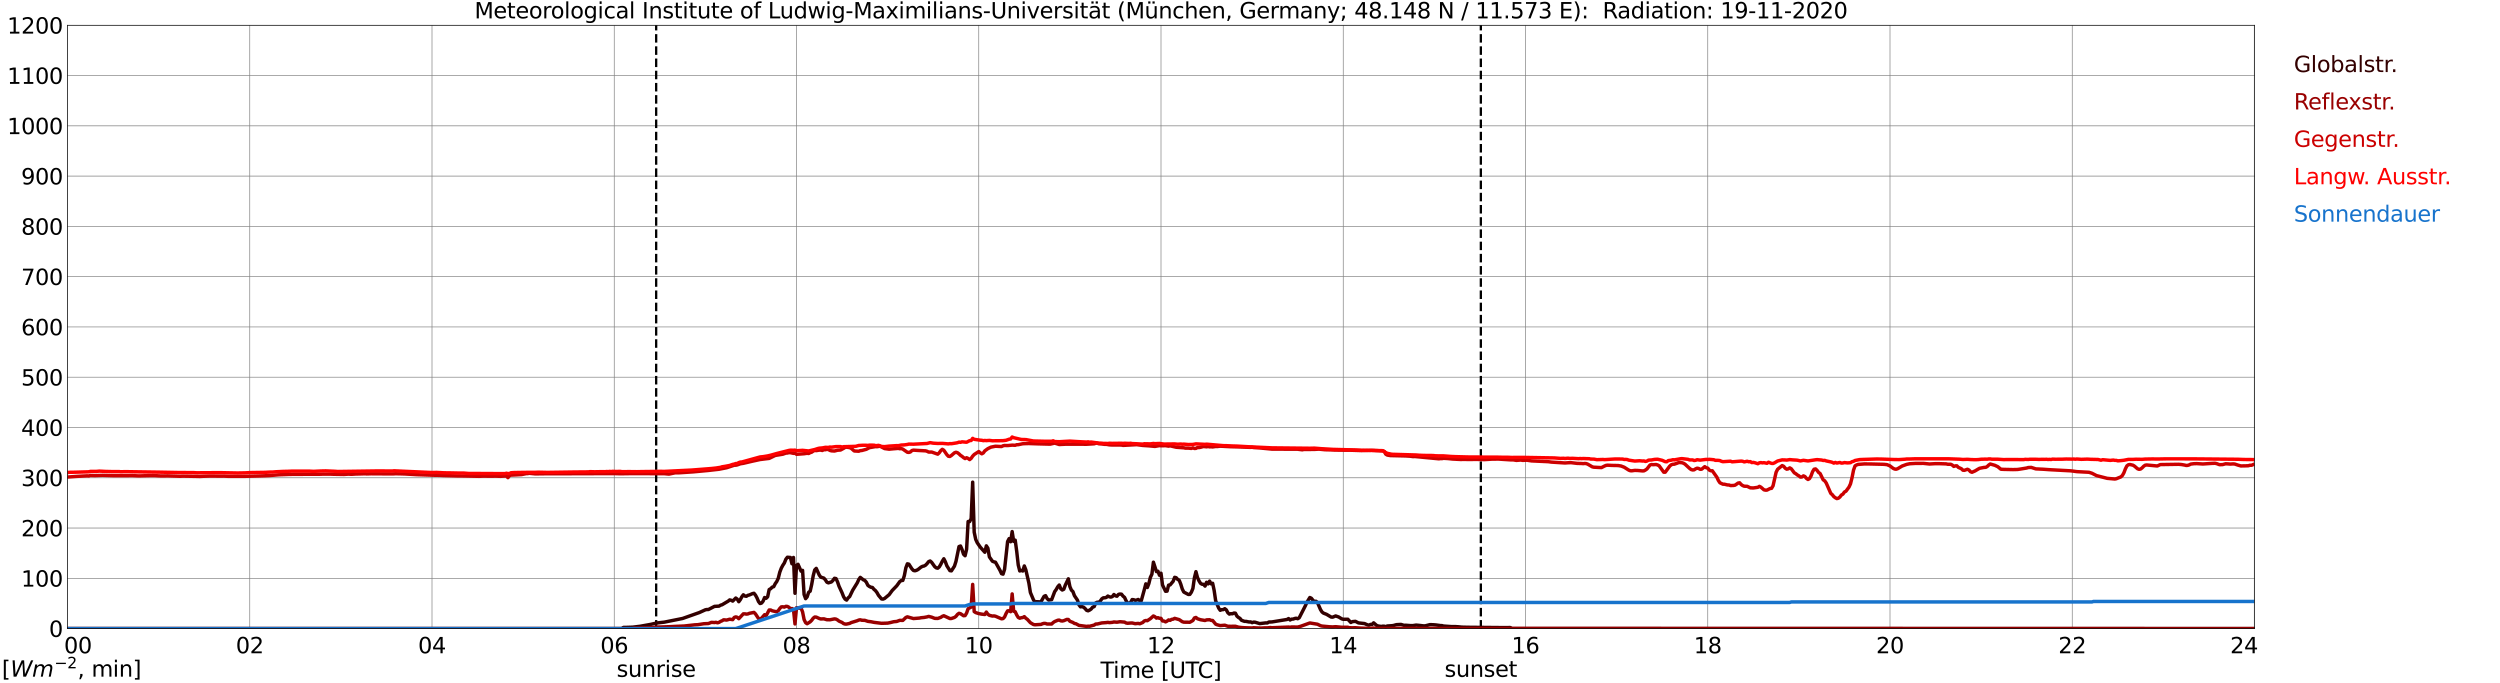 <?xml version="1.0" encoding="utf-8" standalone="no"?>
<!DOCTYPE svg PUBLIC "-//W3C//DTD SVG 1.1//EN"
  "http://www.w3.org/Graphics/SVG/1.1/DTD/svg11.dtd">
<svg xmlns:xlink="http://www.w3.org/1999/xlink" width="1085.4pt" height="296.64pt" viewBox="0 0 1085.4 296.64" xmlns="http://www.w3.org/2000/svg" version="1.1">
 <defs>
  <style type="text/css">*{stroke-linejoin: round; stroke-linecap: butt}</style>
 </defs>
 <g id="figure_1">
  <g id="patch_1">
   <path d="M 0 296.64 
L 1085.4 296.64 
L 1085.4 0 
L 0 0 
z
" style="fill: #ffffff"/>
  </g>
  <g id="axes_1">
   <g id="patch_2">
    <path d="M 29.306 272.909 
L 978.814 272.909 
L 978.814 10.976 
L 29.306 10.976 
z
" style="fill: #ffffff"/>
   </g>
   <g id="patch_3">
    <path d="M 978.814 272.909 
L 978.814 272.909 
L 978.814 10.976 
L 978.814 10.976 
z
" clip-path="url(#p5b664a69b6)" style="fill: #d3d3d3; opacity: 0.25; stroke: #d3d3d3; stroke-linejoin: miter"/>
   </g>
   <g id="matplotlib.axis_1">
    <g id="xtick_1">
     <g id="line2d_1">
      <path d="M 29.306 272.909 
L 29.306 10.976 
" clip-path="url(#p5b664a69b6)" style="fill: none; stroke: #808080; stroke-width: 0.3; stroke-linecap: square"/>
     </g>
     <g id="line2d_2"/>
     <g id="text_1">
      <!--    00 -->
      <g transform="translate(18.733 283.627) scale(0.095 -0.095)">
       <defs>
        <path id="DejaVuSans-20" transform="scale(0.016)"/>
        <path id="DejaVuSans-30" d="M 2034 4250 
Q 1547 4250 1301 3770 
Q 1056 3291 1056 2328 
Q 1056 1369 1301 889 
Q 1547 409 2034 409 
Q 2525 409 2770 889 
Q 3016 1369 3016 2328 
Q 3016 3291 2770 3770 
Q 2525 4250 2034 4250 
z
M 2034 4750 
Q 2819 4750 3233 4129 
Q 3647 3509 3647 2328 
Q 3647 1150 3233 529 
Q 2819 -91 2034 -91 
Q 1250 -91 836 529 
Q 422 1150 422 2328 
Q 422 3509 836 4129 
Q 1250 4750 2034 4750 
z
" transform="scale(0.016)"/>
       </defs>
       <use xlink:href="#DejaVuSans-20"/>
       <use xlink:href="#DejaVuSans-20" transform="translate(31.787 0)"/>
       <use xlink:href="#DejaVuSans-20" transform="translate(63.574 0)"/>
       <use xlink:href="#DejaVuSans-30" transform="translate(95.361 0)"/>
       <use xlink:href="#DejaVuSans-30" transform="translate(158.984 0)"/>
      </g>
     </g>
    </g>
    <g id="xtick_2">
     <g id="line2d_3">
      <path d="M 108.431 272.909 
L 108.431 10.976 
" clip-path="url(#p5b664a69b6)" style="fill: none; stroke: #808080; stroke-width: 0.3; stroke-linecap: square"/>
     </g>
     <g id="line2d_4"/>
     <g id="text_2">
      <!-- 02 -->
      <g transform="translate(102.387 283.627) scale(0.095 -0.095)">
       <defs>
        <path id="DejaVuSans-32" d="M 1228 531 
L 3431 531 
L 3431 0 
L 469 0 
L 469 531 
Q 828 903 1448 1529 
Q 2069 2156 2228 2338 
Q 2531 2678 2651 2914 
Q 2772 3150 2772 3378 
Q 2772 3750 2511 3984 
Q 2250 4219 1831 4219 
Q 1534 4219 1204 4116 
Q 875 4013 500 3803 
L 500 4441 
Q 881 4594 1212 4672 
Q 1544 4750 1819 4750 
Q 2544 4750 2975 4387 
Q 3406 4025 3406 3419 
Q 3406 3131 3298 2873 
Q 3191 2616 2906 2266 
Q 2828 2175 2409 1742 
Q 1991 1309 1228 531 
z
" transform="scale(0.016)"/>
       </defs>
       <use xlink:href="#DejaVuSans-30"/>
       <use xlink:href="#DejaVuSans-32" transform="translate(63.623 0)"/>
      </g>
     </g>
    </g>
    <g id="xtick_3">
     <g id="line2d_5">
      <path d="M 187.557 272.909 
L 187.557 10.976 
" clip-path="url(#p5b664a69b6)" style="fill: none; stroke: #808080; stroke-width: 0.3; stroke-linecap: square"/>
     </g>
     <g id="line2d_6"/>
     <g id="text_3">
      <!-- 04 -->
      <g transform="translate(181.513 283.627) scale(0.095 -0.095)">
       <defs>
        <path id="DejaVuSans-34" d="M 2419 4116 
L 825 1625 
L 2419 1625 
L 2419 4116 
z
M 2253 4666 
L 3047 4666 
L 3047 1625 
L 3713 1625 
L 3713 1100 
L 3047 1100 
L 3047 0 
L 2419 0 
L 2419 1100 
L 313 1100 
L 313 1709 
L 2253 4666 
z
" transform="scale(0.016)"/>
       </defs>
       <use xlink:href="#DejaVuSans-30"/>
       <use xlink:href="#DejaVuSans-34" transform="translate(63.623 0)"/>
      </g>
     </g>
    </g>
    <g id="xtick_4">
     <g id="line2d_7">
      <path d="M 266.683 272.909 
L 266.683 10.976 
" clip-path="url(#p5b664a69b6)" style="fill: none; stroke: #808080; stroke-width: 0.3; stroke-linecap: square"/>
     </g>
     <g id="line2d_8"/>
     <g id="text_4">
      <!-- 06 -->
      <g transform="translate(260.638 283.627) scale(0.095 -0.095)">
       <defs>
        <path id="DejaVuSans-36" d="M 2113 2584 
Q 1688 2584 1439 2293 
Q 1191 2003 1191 1497 
Q 1191 994 1439 701 
Q 1688 409 2113 409 
Q 2538 409 2786 701 
Q 3034 994 3034 1497 
Q 3034 2003 2786 2293 
Q 2538 2584 2113 2584 
z
M 3366 4563 
L 3366 3988 
Q 3128 4100 2886 4159 
Q 2644 4219 2406 4219 
Q 1781 4219 1451 3797 
Q 1122 3375 1075 2522 
Q 1259 2794 1537 2939 
Q 1816 3084 2150 3084 
Q 2853 3084 3261 2657 
Q 3669 2231 3669 1497 
Q 3669 778 3244 343 
Q 2819 -91 2113 -91 
Q 1303 -91 875 529 
Q 447 1150 447 2328 
Q 447 3434 972 4092 
Q 1497 4750 2381 4750 
Q 2619 4750 2861 4703 
Q 3103 4656 3366 4563 
z
" transform="scale(0.016)"/>
       </defs>
       <use xlink:href="#DejaVuSans-30"/>
       <use xlink:href="#DejaVuSans-36" transform="translate(63.623 0)"/>
      </g>
     </g>
    </g>
    <g id="xtick_5">
     <g id="line2d_9">
      <path d="M 345.808 272.909 
L 345.808 10.976 
" clip-path="url(#p5b664a69b6)" style="fill: none; stroke: #808080; stroke-width: 0.3; stroke-linecap: square"/>
     </g>
     <g id="line2d_10"/>
     <g id="text_5">
      <!-- 08 -->
      <g transform="translate(339.764 283.627) scale(0.095 -0.095)">
       <defs>
        <path id="DejaVuSans-38" d="M 2034 2216 
Q 1584 2216 1326 1975 
Q 1069 1734 1069 1313 
Q 1069 891 1326 650 
Q 1584 409 2034 409 
Q 2484 409 2743 651 
Q 3003 894 3003 1313 
Q 3003 1734 2745 1975 
Q 2488 2216 2034 2216 
z
M 1403 2484 
Q 997 2584 770 2862 
Q 544 3141 544 3541 
Q 544 4100 942 4425 
Q 1341 4750 2034 4750 
Q 2731 4750 3128 4425 
Q 3525 4100 3525 3541 
Q 3525 3141 3298 2862 
Q 3072 2584 2669 2484 
Q 3125 2378 3379 2068 
Q 3634 1759 3634 1313 
Q 3634 634 3220 271 
Q 2806 -91 2034 -91 
Q 1263 -91 848 271 
Q 434 634 434 1313 
Q 434 1759 690 2068 
Q 947 2378 1403 2484 
z
M 1172 3481 
Q 1172 3119 1398 2916 
Q 1625 2713 2034 2713 
Q 2441 2713 2670 2916 
Q 2900 3119 2900 3481 
Q 2900 3844 2670 4047 
Q 2441 4250 2034 4250 
Q 1625 4250 1398 4047 
Q 1172 3844 1172 3481 
z
" transform="scale(0.016)"/>
       </defs>
       <use xlink:href="#DejaVuSans-30"/>
       <use xlink:href="#DejaVuSans-38" transform="translate(63.623 0)"/>
      </g>
     </g>
    </g>
    <g id="xtick_6">
     <g id="line2d_11">
      <path d="M 424.934 272.909 
L 424.934 10.976 
" clip-path="url(#p5b664a69b6)" style="fill: none; stroke: #808080; stroke-width: 0.3; stroke-linecap: square"/>
     </g>
     <g id="line2d_12"/>
     <g id="text_6">
      <!-- 10 -->
      <g transform="translate(418.89 283.627) scale(0.095 -0.095)">
       <defs>
        <path id="DejaVuSans-31" d="M 794 531 
L 1825 531 
L 1825 4091 
L 703 3866 
L 703 4441 
L 1819 4666 
L 2450 4666 
L 2450 531 
L 3481 531 
L 3481 0 
L 794 0 
L 794 531 
z
" transform="scale(0.016)"/>
       </defs>
       <use xlink:href="#DejaVuSans-31"/>
       <use xlink:href="#DejaVuSans-30" transform="translate(63.623 0)"/>
      </g>
     </g>
    </g>
    <g id="xtick_7">
     <g id="line2d_13">
      <path d="M 504.06 272.909 
L 504.06 10.976 
" clip-path="url(#p5b664a69b6)" style="fill: none; stroke: #808080; stroke-width: 0.3; stroke-linecap: square"/>
     </g>
     <g id="line2d_14"/>
     <g id="text_7">
      <!-- 12 -->
      <g transform="translate(498.015 283.627) scale(0.095 -0.095)">
       <use xlink:href="#DejaVuSans-31"/>
       <use xlink:href="#DejaVuSans-32" transform="translate(63.623 0)"/>
      </g>
     </g>
    </g>
    <g id="xtick_8">
     <g id="line2d_15">
      <path d="M 583.185 272.909 
L 583.185 10.976 
" clip-path="url(#p5b664a69b6)" style="fill: none; stroke: #808080; stroke-width: 0.3; stroke-linecap: square"/>
     </g>
     <g id="line2d_16"/>
     <g id="text_8">
      <!-- 14 -->
      <g transform="translate(577.141 283.627) scale(0.095 -0.095)">
       <use xlink:href="#DejaVuSans-31"/>
       <use xlink:href="#DejaVuSans-34" transform="translate(63.623 0)"/>
      </g>
     </g>
    </g>
    <g id="xtick_9">
     <g id="line2d_17">
      <path d="M 662.311 272.909 
L 662.311 10.976 
" clip-path="url(#p5b664a69b6)" style="fill: none; stroke: #808080; stroke-width: 0.3; stroke-linecap: square"/>
     </g>
     <g id="line2d_18"/>
     <g id="text_9">
      <!-- 16 -->
      <g transform="translate(656.267 283.627) scale(0.095 -0.095)">
       <use xlink:href="#DejaVuSans-31"/>
       <use xlink:href="#DejaVuSans-36" transform="translate(63.623 0)"/>
      </g>
     </g>
    </g>
    <g id="xtick_10">
     <g id="line2d_19">
      <path d="M 741.437 272.909 
L 741.437 10.976 
" clip-path="url(#p5b664a69b6)" style="fill: none; stroke: #808080; stroke-width: 0.3; stroke-linecap: square"/>
     </g>
     <g id="line2d_20"/>
     <g id="text_10">
      <!-- 18 -->
      <g transform="translate(735.392 283.627) scale(0.095 -0.095)">
       <use xlink:href="#DejaVuSans-31"/>
       <use xlink:href="#DejaVuSans-38" transform="translate(63.623 0)"/>
      </g>
     </g>
    </g>
    <g id="xtick_11">
     <g id="line2d_21">
      <path d="M 820.562 272.909 
L 820.562 10.976 
" clip-path="url(#p5b664a69b6)" style="fill: none; stroke: #808080; stroke-width: 0.3; stroke-linecap: square"/>
     </g>
     <g id="line2d_22"/>
     <g id="text_11">
      <!-- 20 -->
      <g transform="translate(814.518 283.627) scale(0.095 -0.095)">
       <use xlink:href="#DejaVuSans-32"/>
       <use xlink:href="#DejaVuSans-30" transform="translate(63.623 0)"/>
      </g>
     </g>
    </g>
    <g id="xtick_12">
     <g id="line2d_23">
      <path d="M 899.688 272.909 
L 899.688 10.976 
" clip-path="url(#p5b664a69b6)" style="fill: none; stroke: #808080; stroke-width: 0.3; stroke-linecap: square"/>
     </g>
     <g id="line2d_24"/>
     <g id="text_12">
      <!-- 22 -->
      <g transform="translate(893.644 283.627) scale(0.095 -0.095)">
       <use xlink:href="#DejaVuSans-32"/>
       <use xlink:href="#DejaVuSans-32" transform="translate(63.623 0)"/>
      </g>
     </g>
    </g>
    <g id="xtick_13">
     <g id="line2d_25">
      <path d="M 978.814 272.909 
L 978.814 10.976 
" clip-path="url(#p5b664a69b6)" style="fill: none; stroke: #808080; stroke-width: 0.3; stroke-linecap: square"/>
     </g>
     <g id="line2d_26"/>
     <g id="text_13">
      <!-- 24    -->
      <g transform="translate(968.241 283.627) scale(0.095 -0.095)">
       <use xlink:href="#DejaVuSans-32"/>
       <use xlink:href="#DejaVuSans-34" transform="translate(63.623 0)"/>
       <use xlink:href="#DejaVuSans-20" transform="translate(127.246 0)"/>
       <use xlink:href="#DejaVuSans-20" transform="translate(159.033 0)"/>
       <use xlink:href="#DejaVuSans-20" transform="translate(190.82 0)"/>
      </g>
     </g>
    </g>
    <g id="text_14">
     <!-- Time [UTC] -->
     <g transform="translate(477.806 294.322) scale(0.095 -0.095)">
      <defs>
       <path id="DejaVuSans-54" d="M -19 4666 
L 3928 4666 
L 3928 4134 
L 2272 4134 
L 2272 0 
L 1638 0 
L 1638 4134 
L -19 4134 
L -19 4666 
z
" transform="scale(0.016)"/>
       <path id="DejaVuSans-69" d="M 603 3500 
L 1178 3500 
L 1178 0 
L 603 0 
L 603 3500 
z
M 603 4863 
L 1178 4863 
L 1178 4134 
L 603 4134 
L 603 4863 
z
" transform="scale(0.016)"/>
       <path id="DejaVuSans-6d" d="M 3328 2828 
Q 3544 3216 3844 3400 
Q 4144 3584 4550 3584 
Q 5097 3584 5394 3201 
Q 5691 2819 5691 2113 
L 5691 0 
L 5113 0 
L 5113 2094 
Q 5113 2597 4934 2840 
Q 4756 3084 4391 3084 
Q 3944 3084 3684 2787 
Q 3425 2491 3425 1978 
L 3425 0 
L 2847 0 
L 2847 2094 
Q 2847 2600 2669 2842 
Q 2491 3084 2119 3084 
Q 1678 3084 1418 2786 
Q 1159 2488 1159 1978 
L 1159 0 
L 581 0 
L 581 3500 
L 1159 3500 
L 1159 2956 
Q 1356 3278 1631 3431 
Q 1906 3584 2284 3584 
Q 2666 3584 2933 3390 
Q 3200 3197 3328 2828 
z
" transform="scale(0.016)"/>
       <path id="DejaVuSans-65" d="M 3597 1894 
L 3597 1613 
L 953 1613 
Q 991 1019 1311 708 
Q 1631 397 2203 397 
Q 2534 397 2845 478 
Q 3156 559 3463 722 
L 3463 178 
Q 3153 47 2828 -22 
Q 2503 -91 2169 -91 
Q 1331 -91 842 396 
Q 353 884 353 1716 
Q 353 2575 817 3079 
Q 1281 3584 2069 3584 
Q 2775 3584 3186 3129 
Q 3597 2675 3597 1894 
z
M 3022 2063 
Q 3016 2534 2758 2815 
Q 2500 3097 2075 3097 
Q 1594 3097 1305 2825 
Q 1016 2553 972 2059 
L 3022 2063 
z
" transform="scale(0.016)"/>
       <path id="DejaVuSans-5b" d="M 550 4863 
L 1875 4863 
L 1875 4416 
L 1125 4416 
L 1125 -397 
L 1875 -397 
L 1875 -844 
L 550 -844 
L 550 4863 
z
" transform="scale(0.016)"/>
       <path id="DejaVuSans-55" d="M 556 4666 
L 1191 4666 
L 1191 1831 
Q 1191 1081 1462 751 
Q 1734 422 2344 422 
Q 2950 422 3222 751 
Q 3494 1081 3494 1831 
L 3494 4666 
L 4128 4666 
L 4128 1753 
Q 4128 841 3676 375 
Q 3225 -91 2344 -91 
Q 1459 -91 1007 375 
Q 556 841 556 1753 
L 556 4666 
z
" transform="scale(0.016)"/>
       <path id="DejaVuSans-43" d="M 4122 4306 
L 4122 3641 
Q 3803 3938 3442 4084 
Q 3081 4231 2675 4231 
Q 1875 4231 1450 3742 
Q 1025 3253 1025 2328 
Q 1025 1406 1450 917 
Q 1875 428 2675 428 
Q 3081 428 3442 575 
Q 3803 722 4122 1019 
L 4122 359 
Q 3791 134 3420 21 
Q 3050 -91 2638 -91 
Q 1578 -91 968 557 
Q 359 1206 359 2328 
Q 359 3453 968 4101 
Q 1578 4750 2638 4750 
Q 3056 4750 3426 4639 
Q 3797 4528 4122 4306 
z
" transform="scale(0.016)"/>
       <path id="DejaVuSans-5d" d="M 1947 4863 
L 1947 -844 
L 622 -844 
L 622 -397 
L 1369 -397 
L 1369 4416 
L 622 4416 
L 622 4863 
L 1947 4863 
z
" transform="scale(0.016)"/>
      </defs>
      <use xlink:href="#DejaVuSans-54"/>
      <use xlink:href="#DejaVuSans-69" transform="translate(57.959 0)"/>
      <use xlink:href="#DejaVuSans-6d" transform="translate(85.742 0)"/>
      <use xlink:href="#DejaVuSans-65" transform="translate(183.154 0)"/>
      <use xlink:href="#DejaVuSans-20" transform="translate(244.678 0)"/>
      <use xlink:href="#DejaVuSans-5b" transform="translate(276.465 0)"/>
      <use xlink:href="#DejaVuSans-55" transform="translate(315.479 0)"/>
      <use xlink:href="#DejaVuSans-54" transform="translate(388.672 0)"/>
      <use xlink:href="#DejaVuSans-43" transform="translate(443.881 0)"/>
      <use xlink:href="#DejaVuSans-5d" transform="translate(513.705 0)"/>
     </g>
    </g>
   </g>
   <g id="matplotlib.axis_2">
    <g id="ytick_1">
     <g id="line2d_27">
      <path d="M 29.306 272.909 
L 978.814 272.909 
" clip-path="url(#p5b664a69b6)" style="fill: none; stroke: #808080; stroke-width: 0.3; stroke-linecap: square"/>
     </g>
     <g id="line2d_28"/>
     <g id="text_15">
      <!-- 0 -->
      <g transform="translate(21.261 276.518) scale(0.095 -0.095)">
       <use xlink:href="#DejaVuSans-30"/>
      </g>
     </g>
    </g>
    <g id="ytick_2">
     <g id="line2d_29">
      <path d="M 29.306 251.081 
L 978.814 251.081 
" clip-path="url(#p5b664a69b6)" style="fill: none; stroke: #808080; stroke-width: 0.3; stroke-linecap: square"/>
     </g>
     <g id="line2d_30"/>
     <g id="text_16">
      <!-- 100 -->
      <g transform="translate(9.173 254.69) scale(0.095 -0.095)">
       <use xlink:href="#DejaVuSans-31"/>
       <use xlink:href="#DejaVuSans-30" transform="translate(63.623 0)"/>
       <use xlink:href="#DejaVuSans-30" transform="translate(127.246 0)"/>
      </g>
     </g>
    </g>
    <g id="ytick_3">
     <g id="line2d_31">
      <path d="M 29.306 229.253 
L 978.814 229.253 
" clip-path="url(#p5b664a69b6)" style="fill: none; stroke: #808080; stroke-width: 0.3; stroke-linecap: square"/>
     </g>
     <g id="line2d_32"/>
     <g id="text_17">
      <!-- 200 -->
      <g transform="translate(9.173 232.863) scale(0.095 -0.095)">
       <use xlink:href="#DejaVuSans-32"/>
       <use xlink:href="#DejaVuSans-30" transform="translate(63.623 0)"/>
       <use xlink:href="#DejaVuSans-30" transform="translate(127.246 0)"/>
      </g>
     </g>
    </g>
    <g id="ytick_4">
     <g id="line2d_33">
      <path d="M 29.306 207.426 
L 978.814 207.426 
" clip-path="url(#p5b664a69b6)" style="fill: none; stroke: #808080; stroke-width: 0.3; stroke-linecap: square"/>
     </g>
     <g id="line2d_34"/>
     <g id="text_18">
      <!-- 300 -->
      <g transform="translate(9.173 211.035) scale(0.095 -0.095)">
       <defs>
        <path id="DejaVuSans-33" d="M 2597 2516 
Q 3050 2419 3304 2112 
Q 3559 1806 3559 1356 
Q 3559 666 3084 287 
Q 2609 -91 1734 -91 
Q 1441 -91 1130 -33 
Q 819 25 488 141 
L 488 750 
Q 750 597 1062 519 
Q 1375 441 1716 441 
Q 2309 441 2620 675 
Q 2931 909 2931 1356 
Q 2931 1769 2642 2001 
Q 2353 2234 1838 2234 
L 1294 2234 
L 1294 2753 
L 1863 2753 
Q 2328 2753 2575 2939 
Q 2822 3125 2822 3475 
Q 2822 3834 2567 4026 
Q 2313 4219 1838 4219 
Q 1578 4219 1281 4162 
Q 984 4106 628 3988 
L 628 4550 
Q 988 4650 1302 4700 
Q 1616 4750 1894 4750 
Q 2613 4750 3031 4423 
Q 3450 4097 3450 3541 
Q 3450 3153 3228 2886 
Q 3006 2619 2597 2516 
z
" transform="scale(0.016)"/>
       </defs>
       <use xlink:href="#DejaVuSans-33"/>
       <use xlink:href="#DejaVuSans-30" transform="translate(63.623 0)"/>
       <use xlink:href="#DejaVuSans-30" transform="translate(127.246 0)"/>
      </g>
     </g>
    </g>
    <g id="ytick_5">
     <g id="line2d_35">
      <path d="M 29.306 185.598 
L 978.814 185.598 
" clip-path="url(#p5b664a69b6)" style="fill: none; stroke: #808080; stroke-width: 0.3; stroke-linecap: square"/>
     </g>
     <g id="line2d_36"/>
     <g id="text_19">
      <!-- 400 -->
      <g transform="translate(9.173 189.207) scale(0.095 -0.095)">
       <use xlink:href="#DejaVuSans-34"/>
       <use xlink:href="#DejaVuSans-30" transform="translate(63.623 0)"/>
       <use xlink:href="#DejaVuSans-30" transform="translate(127.246 0)"/>
      </g>
     </g>
    </g>
    <g id="ytick_6">
     <g id="line2d_37">
      <path d="M 29.306 163.77 
L 978.814 163.77 
" clip-path="url(#p5b664a69b6)" style="fill: none; stroke: #808080; stroke-width: 0.3; stroke-linecap: square"/>
     </g>
     <g id="line2d_38"/>
     <g id="text_20">
      <!-- 500 -->
      <g transform="translate(9.173 167.379) scale(0.095 -0.095)">
       <defs>
        <path id="DejaVuSans-35" d="M 691 4666 
L 3169 4666 
L 3169 4134 
L 1269 4134 
L 1269 2991 
Q 1406 3038 1543 3061 
Q 1681 3084 1819 3084 
Q 2600 3084 3056 2656 
Q 3513 2228 3513 1497 
Q 3513 744 3044 326 
Q 2575 -91 1722 -91 
Q 1428 -91 1123 -41 
Q 819 9 494 109 
L 494 744 
Q 775 591 1075 516 
Q 1375 441 1709 441 
Q 2250 441 2565 725 
Q 2881 1009 2881 1497 
Q 2881 1984 2565 2268 
Q 2250 2553 1709 2553 
Q 1456 2553 1204 2497 
Q 953 2441 691 2322 
L 691 4666 
z
" transform="scale(0.016)"/>
       </defs>
       <use xlink:href="#DejaVuSans-35"/>
       <use xlink:href="#DejaVuSans-30" transform="translate(63.623 0)"/>
       <use xlink:href="#DejaVuSans-30" transform="translate(127.246 0)"/>
      </g>
     </g>
    </g>
    <g id="ytick_7">
     <g id="line2d_39">
      <path d="M 29.306 141.942 
L 978.814 141.942 
" clip-path="url(#p5b664a69b6)" style="fill: none; stroke: #808080; stroke-width: 0.3; stroke-linecap: square"/>
     </g>
     <g id="line2d_40"/>
     <g id="text_21">
      <!-- 600 -->
      <g transform="translate(9.173 145.551) scale(0.095 -0.095)">
       <use xlink:href="#DejaVuSans-36"/>
       <use xlink:href="#DejaVuSans-30" transform="translate(63.623 0)"/>
       <use xlink:href="#DejaVuSans-30" transform="translate(127.246 0)"/>
      </g>
     </g>
    </g>
    <g id="ytick_8">
     <g id="line2d_41">
      <path d="M 29.306 120.114 
L 978.814 120.114 
" clip-path="url(#p5b664a69b6)" style="fill: none; stroke: #808080; stroke-width: 0.3; stroke-linecap: square"/>
     </g>
     <g id="line2d_42"/>
     <g id="text_22">
      <!-- 700 -->
      <g transform="translate(9.173 123.724) scale(0.095 -0.095)">
       <defs>
        <path id="DejaVuSans-37" d="M 525 4666 
L 3525 4666 
L 3525 4397 
L 1831 0 
L 1172 0 
L 2766 4134 
L 525 4134 
L 525 4666 
z
" transform="scale(0.016)"/>
       </defs>
       <use xlink:href="#DejaVuSans-37"/>
       <use xlink:href="#DejaVuSans-30" transform="translate(63.623 0)"/>
       <use xlink:href="#DejaVuSans-30" transform="translate(127.246 0)"/>
      </g>
     </g>
    </g>
    <g id="ytick_9">
     <g id="line2d_43">
      <path d="M 29.306 98.287 
L 978.814 98.287 
" clip-path="url(#p5b664a69b6)" style="fill: none; stroke: #808080; stroke-width: 0.3; stroke-linecap: square"/>
     </g>
     <g id="line2d_44"/>
     <g id="text_23">
      <!-- 800 -->
      <g transform="translate(9.173 101.896) scale(0.095 -0.095)">
       <use xlink:href="#DejaVuSans-38"/>
       <use xlink:href="#DejaVuSans-30" transform="translate(63.623 0)"/>
       <use xlink:href="#DejaVuSans-30" transform="translate(127.246 0)"/>
      </g>
     </g>
    </g>
    <g id="ytick_10">
     <g id="line2d_45">
      <path d="M 29.306 76.459 
L 978.814 76.459 
" clip-path="url(#p5b664a69b6)" style="fill: none; stroke: #808080; stroke-width: 0.3; stroke-linecap: square"/>
     </g>
     <g id="line2d_46"/>
     <g id="text_24">
      <!-- 900 -->
      <g transform="translate(9.173 80.068) scale(0.095 -0.095)">
       <defs>
        <path id="DejaVuSans-39" d="M 703 97 
L 703 672 
Q 941 559 1184 500 
Q 1428 441 1663 441 
Q 2288 441 2617 861 
Q 2947 1281 2994 2138 
Q 2813 1869 2534 1725 
Q 2256 1581 1919 1581 
Q 1219 1581 811 2004 
Q 403 2428 403 3163 
Q 403 3881 828 4315 
Q 1253 4750 1959 4750 
Q 2769 4750 3195 4129 
Q 3622 3509 3622 2328 
Q 3622 1225 3098 567 
Q 2575 -91 1691 -91 
Q 1453 -91 1209 -44 
Q 966 3 703 97 
z
M 1959 2075 
Q 2384 2075 2632 2365 
Q 2881 2656 2881 3163 
Q 2881 3666 2632 3958 
Q 2384 4250 1959 4250 
Q 1534 4250 1286 3958 
Q 1038 3666 1038 3163 
Q 1038 2656 1286 2365 
Q 1534 2075 1959 2075 
z
" transform="scale(0.016)"/>
       </defs>
       <use xlink:href="#DejaVuSans-39"/>
       <use xlink:href="#DejaVuSans-30" transform="translate(63.623 0)"/>
       <use xlink:href="#DejaVuSans-30" transform="translate(127.246 0)"/>
      </g>
     </g>
    </g>
    <g id="ytick_11">
     <g id="line2d_47">
      <path d="M 29.306 54.631 
L 978.814 54.631 
" clip-path="url(#p5b664a69b6)" style="fill: none; stroke: #808080; stroke-width: 0.3; stroke-linecap: square"/>
     </g>
     <g id="line2d_48"/>
     <g id="text_25">
      <!-- 1000 -->
      <g transform="translate(3.128 58.24) scale(0.095 -0.095)">
       <use xlink:href="#DejaVuSans-31"/>
       <use xlink:href="#DejaVuSans-30" transform="translate(63.623 0)"/>
       <use xlink:href="#DejaVuSans-30" transform="translate(127.246 0)"/>
       <use xlink:href="#DejaVuSans-30" transform="translate(190.869 0)"/>
      </g>
     </g>
    </g>
    <g id="ytick_12">
     <g id="line2d_49">
      <path d="M 29.306 32.803 
L 978.814 32.803 
" clip-path="url(#p5b664a69b6)" style="fill: none; stroke: #808080; stroke-width: 0.3; stroke-linecap: square"/>
     </g>
     <g id="line2d_50"/>
     <g id="text_26">
      <!-- 1100 -->
      <g transform="translate(3.128 36.413) scale(0.095 -0.095)">
       <use xlink:href="#DejaVuSans-31"/>
       <use xlink:href="#DejaVuSans-31" transform="translate(63.623 0)"/>
       <use xlink:href="#DejaVuSans-30" transform="translate(127.246 0)"/>
       <use xlink:href="#DejaVuSans-30" transform="translate(190.869 0)"/>
      </g>
     </g>
    </g>
    <g id="ytick_13">
     <g id="line2d_51">
      <path d="M 29.306 10.976 
L 978.814 10.976 
" clip-path="url(#p5b664a69b6)" style="fill: none; stroke: #808080; stroke-width: 0.3; stroke-linecap: square"/>
     </g>
     <g id="line2d_52"/>
     <g id="text_27">
      <!-- 1200 -->
      <g transform="translate(3.128 14.585) scale(0.095 -0.095)">
       <use xlink:href="#DejaVuSans-31"/>
       <use xlink:href="#DejaVuSans-32" transform="translate(63.623 0)"/>
       <use xlink:href="#DejaVuSans-30" transform="translate(127.246 0)"/>
       <use xlink:href="#DejaVuSans-30" transform="translate(190.869 0)"/>
      </g>
     </g>
    </g>
   </g>
   <g id="line2d_53">
    <path d="M 284.882 272.909 
L 284.882 10.976 
" clip-path="url(#p5b664a69b6)" style="fill: none; stroke-dasharray: 3.7,1.6; stroke-dashoffset: 0; stroke: #000000"/>
   </g>
   <g id="line2d_54">
    <path d="M 642.925 272.909 
L 642.925 10.976 
" clip-path="url(#p5b664a69b6)" style="fill: none; stroke-dasharray: 3.7,1.6; stroke-dashoffset: 0; stroke: #000000"/>
   </g>
   <g id="line2d_55">
    <path d="M 29.306 272.909 
L 269.98 272.909 
L 270.639 272.4 
L 271.958 272.381 
L 274.595 272.298 
L 277.892 271.905 
L 282.508 271.077 
L 285.145 270.477 
L 288.442 270.106 
L 296.355 268.515 
L 303.608 265.95 
L 306.246 264.752 
L 306.905 264.627 
L 307.564 264.627 
L 310.202 263.263 
L 312.18 263.161 
L 312.839 262.748 
L 313.499 262.56 
L 315.477 261.384 
L 316.136 261.01 
L 316.796 260.452 
L 317.455 260.618 
L 318.114 260.969 
L 319.433 259.646 
L 320.093 260.122 
L 320.752 261.237 
L 321.411 260.349 
L 322.071 259.109 
L 322.73 258.241 
L 323.39 258.778 
L 324.049 258.882 
L 324.708 258.468 
L 325.368 258.304 
L 326.686 257.723 
L 327.346 257.579 
L 328.005 258.387 
L 328.665 259.605 
L 329.324 261.176 
L 329.983 262.023 
L 330.643 261.838 
L 331.302 260.991 
L 331.961 259.419 
L 332.621 259.751 
L 333.28 259.109 
L 333.94 255.968 
L 334.599 255.595 
L 335.258 254.914 
L 335.918 254.707 
L 336.577 253.404 
L 337.236 252.474 
L 337.896 251.048 
L 338.555 248.403 
L 339.215 246.665 
L 339.874 245.425 
L 340.533 244.432 
L 341.193 242.78 
L 341.852 241.933 
L 343.171 242.036 
L 343.83 244.764 
L 344.49 242.036 
L 345.149 257.579 
L 345.808 245.487 
L 346.468 244.991 
L 347.787 247.968 
L 348.446 247.637 
L 349.105 258.116 
L 349.765 259.915 
L 350.424 259.129 
L 351.083 257.145 
L 351.743 256.671 
L 352.402 253.735 
L 353.062 249.972 
L 353.721 247.431 
L 354.38 246.77 
L 355.699 249.684 
L 356.359 250.572 
L 357.677 250.985 
L 358.337 251.729 
L 358.996 252.764 
L 359.655 253.052 
L 360.974 252.659 
L 361.634 251.998 
L 362.293 251.068 
L 362.952 251.192 
L 363.612 252.598 
L 364.271 254.521 
L 365.59 257.374 
L 366.249 259.068 
L 366.909 260.122 
L 367.568 260.535 
L 368.227 259.585 
L 368.887 259.007 
L 370.206 256.256 
L 372.184 253.052 
L 372.843 251.605 
L 373.502 250.675 
L 374.821 251.729 
L 375.481 251.998 
L 376.14 252.805 
L 376.799 254.148 
L 377.459 254.624 
L 378.118 254.955 
L 378.777 255.058 
L 379.437 255.864 
L 380.096 256.422 
L 380.756 257.291 
L 381.415 258.468 
L 382.734 260.039 
L 383.393 260.102 
L 384.053 259.832 
L 386.031 258.179 
L 387.349 256.381 
L 389.328 254.333 
L 390.646 252.515 
L 391.306 252.039 
L 391.965 251.998 
L 392.624 249.931 
L 393.284 246.541 
L 393.943 244.784 
L 394.603 244.95 
L 395.921 246.997 
L 396.581 247.678 
L 397.24 247.803 
L 397.899 247.617 
L 398.559 247.266 
L 399.878 246.211 
L 400.537 245.879 
L 401.196 245.735 
L 401.856 245.364 
L 402.515 244.681 
L 403.175 243.834 
L 403.834 243.566 
L 404.493 244.144 
L 405.812 246.004 
L 406.471 246.541 
L 407.131 246.687 
L 407.79 246.128 
L 408.45 245.013 
L 409.109 243.668 
L 409.768 242.594 
L 410.428 243.876 
L 411.087 245.652 
L 412.406 247.741 
L 413.065 247.844 
L 414.384 245.797 
L 415.043 243.732 
L 416.362 237.301 
L 417.022 237.055 
L 417.681 238.585 
L 418.34 240.63 
L 419 241.272 
L 419.659 238.46 
L 420.318 226.429 
L 420.978 226.451 
L 421.637 225.189 
L 422.297 209.335 
L 422.956 231.061 
L 423.615 234.182 
L 424.275 235.627 
L 425.593 237.55 
L 427.572 239.761 
L 428.231 236.991 
L 428.89 238.004 
L 429.55 241.787 
L 430.869 243.668 
L 431.528 243.937 
L 432.187 244.081 
L 434.165 247.637 
L 434.825 249.064 
L 435.484 249.269 
L 436.144 247.161 
L 437.462 235.112 
L 438.122 233.85 
L 438.781 235.195 
L 439.44 230.79 
L 440.1 235.049 
L 440.759 234.512 
L 441.419 239.41 
L 442.078 245.281 
L 442.737 247.885 
L 443.397 247.658 
L 444.056 247.905 
L 444.716 245.716 
L 445.375 247.41 
L 446.694 253.135 
L 447.353 257.25 
L 448.672 260.391 
L 449.331 261.403 
L 449.991 261.237 
L 451.309 261.301 
L 451.969 261.237 
L 453.287 258.902 
L 453.947 258.614 
L 454.606 259.873 
L 455.266 260.515 
L 456.584 260.349 
L 457.903 256.857 
L 458.563 255.946 
L 459.222 254.768 
L 459.881 254.004 
L 460.541 255.617 
L 461.2 256.154 
L 461.859 255.822 
L 462.519 254.023 
L 463.838 251.295 
L 464.497 254.665 
L 465.156 256.195 
L 465.816 256.835 
L 466.475 258.614 
L 467.794 260.576 
L 468.453 262.602 
L 469.113 263.47 
L 469.772 263.368 
L 470.431 263.615 
L 471.091 264.195 
L 471.75 264.979 
L 472.409 265.186 
L 473.069 264.876 
L 473.728 264.422 
L 474.388 263.615 
L 475.047 263.368 
L 475.706 261.796 
L 476.366 261.445 
L 477.025 261.528 
L 477.685 260.969 
L 478.344 260.02 
L 479.003 259.544 
L 479.663 259.544 
L 480.322 259.378 
L 480.981 258.778 
L 481.641 259.109 
L 482.3 259.234 
L 482.96 259.007 
L 483.619 258.116 
L 484.278 258.675 
L 484.938 258.86 
L 485.597 258.055 
L 486.256 257.911 
L 486.916 257.972 
L 487.575 258.819 
L 488.235 259.358 
L 488.894 260.803 
L 489.553 261.94 
L 490.213 261.879 
L 490.872 261.547 
L 491.532 260.308 
L 492.191 260.371 
L 492.85 260.639 
L 493.51 260.515 
L 494.169 260.266 
L 494.828 260.783 
L 495.488 260.825 
L 496.807 256.029 
L 497.466 253.486 
L 498.125 255.058 
L 498.785 253.362 
L 499.444 250.675 
L 500.103 249.291 
L 500.763 244.081 
L 502.082 248.174 
L 502.741 248.01 
L 503.4 249.745 
L 504.06 248.876 
L 504.719 254.004 
L 506.038 256.71 
L 506.697 256.649 
L 507.357 254.045 
L 508.016 253.943 
L 509.335 252.371 
L 509.994 250.655 
L 510.654 250.821 
L 511.313 251.566 
L 511.972 251.937 
L 512.632 253.591 
L 513.291 255.719 
L 513.95 257.042 
L 515.929 258.096 
L 516.588 258.055 
L 517.247 257.103 
L 517.907 255.492 
L 518.566 250.863 
L 519.226 248.195 
L 519.885 250.697 
L 520.544 252.164 
L 521.204 253.24 
L 521.863 253.652 
L 522.522 253.694 
L 523.182 254.458 
L 523.841 252.805 
L 524.501 253.508 
L 525.16 252.288 
L 525.819 253.486 
L 526.479 253.24 
L 527.138 256.359 
L 527.797 260.866 
L 529.116 264.029 
L 529.776 264.959 
L 530.435 264.691 
L 531.094 264.669 
L 531.754 264.276 
L 532.413 264.774 
L 533.073 266.013 
L 533.732 266.611 
L 534.391 266.426 
L 535.051 266.489 
L 535.71 266.157 
L 536.369 266.221 
L 537.029 267.502 
L 537.688 268.08 
L 538.348 268.473 
L 539.007 269.301 
L 540.326 269.774 
L 540.985 269.774 
L 542.304 270.043 
L 542.963 270.001 
L 543.623 270.333 
L 544.282 270.084 
L 544.941 270.148 
L 546.919 270.746 
L 549.557 270.436 
L 550.216 270.477 
L 550.876 270.065 
L 552.195 270.023 
L 558.788 268.949 
L 559.448 268.556 
L 560.107 269.176 
L 560.766 268.803 
L 561.426 268.783 
L 562.085 268.535 
L 562.745 268.41 
L 563.404 268.617 
L 564.063 268.225 
L 566.701 263.058 
L 567.36 261.569 
L 568.679 259.419 
L 569.338 259.729 
L 569.998 260.576 
L 570.657 261.176 
L 571.317 261.032 
L 571.976 261.569 
L 573.295 264.627 
L 573.954 265.682 
L 574.613 266.199 
L 575.932 266.716 
L 577.91 267.895 
L 578.57 267.956 
L 579.889 267.419 
L 581.207 267.873 
L 582.526 268.679 
L 583.185 268.866 
L 585.164 268.844 
L 586.482 270.25 
L 587.142 269.899 
L 588.46 269.755 
L 589.779 270.436 
L 591.098 270.582 
L 592.417 270.726 
L 593.736 271.304 
L 594.395 271.429 
L 595.054 271.077 
L 595.714 271.097 
L 596.373 270.416 
L 597.692 271.553 
L 598.351 271.78 
L 599.67 271.988 
L 600.329 271.863 
L 600.989 271.883 
L 601.648 272.068 
L 602.307 271.78 
L 604.286 271.656 
L 604.945 271.573 
L 606.264 271.202 
L 608.242 271.097 
L 609.561 271.49 
L 610.22 271.449 
L 612.198 271.595 
L 613.517 271.595 
L 614.836 271.387 
L 616.154 271.512 
L 618.133 271.739 
L 618.792 271.717 
L 620.77 271.202 
L 622.089 271.222 
L 623.408 271.326 
L 625.386 271.595 
L 626.045 271.614 
L 626.705 271.8 
L 630.001 272.029 
L 631.98 272.049 
L 633.298 272.132 
L 634.617 272.276 
L 637.255 272.339 
L 648.464 272.442 
L 653.08 272.483 
L 655.058 272.461 
L 655.717 272.461 
L 656.377 272.909 
L 978.154 272.909 
L 978.154 272.909 
" clip-path="url(#p5b664a69b6)" style="fill: none; stroke: #330000; stroke-width: 1.5; stroke-linecap: square"/>
   </g>
   <g id="line2d_56">
    <path d="M 29.306 272.909 
L 274.595 272.909 
L 275.255 272.701 
L 277.892 272.64 
L 282.508 272.474 
L 285.805 272.226 
L 287.124 272.206 
L 291.08 272.06 
L 293.058 271.957 
L 297.014 271.791 
L 301.63 271.276 
L 302.949 271.213 
L 305.586 270.8 
L 307.564 270.717 
L 308.883 270.2 
L 310.202 270.283 
L 310.861 270.18 
L 311.521 270.407 
L 312.18 270.2 
L 312.839 269.787 
L 313.499 269.519 
L 314.158 269.085 
L 315.477 269.209 
L 316.796 268.836 
L 318.114 269.021 
L 318.774 268.072 
L 319.433 267.823 
L 320.093 268.008 
L 320.752 268.609 
L 322.73 266.5 
L 323.39 266.5 
L 324.049 266.625 
L 324.708 266.542 
L 325.368 266.273 
L 327.346 265.88 
L 328.005 266.542 
L 329.324 268.548 
L 329.983 268.753 
L 330.643 268.382 
L 331.961 266.873 
L 332.621 267.306 
L 333.94 264.826 
L 334.599 264.826 
L 335.258 265.177 
L 336.577 265.487 
L 337.236 265.57 
L 337.896 265.136 
L 338.555 264.165 
L 339.215 263.484 
L 339.874 263.442 
L 340.533 263.586 
L 341.193 263.235 
L 341.852 263.296 
L 342.512 263.628 
L 343.171 264.35 
L 343.83 264.206 
L 344.49 264.557 
L 345.149 270.883 
L 345.808 263.855 
L 347.127 264.062 
L 347.787 264.021 
L 348.446 265.673 
L 349.105 268.98 
L 349.765 270.344 
L 350.424 270.8 
L 351.743 269.973 
L 352.402 269.312 
L 353.062 268.401 
L 353.721 267.886 
L 354.38 267.928 
L 355.699 268.526 
L 356.359 268.733 
L 357.677 268.67 
L 358.996 269.063 
L 360.315 269.085 
L 362.293 268.692 
L 362.952 268.794 
L 363.612 269.146 
L 364.271 269.663 
L 365.59 270.241 
L 366.249 270.737 
L 366.909 270.944 
L 367.568 270.944 
L 368.887 270.656 
L 369.546 270.305 
L 372.184 269.497 
L 372.843 269.209 
L 373.502 269.085 
L 374.162 269.292 
L 375.481 269.331 
L 376.799 269.766 
L 378.118 269.931 
L 379.437 270.2 
L 382.734 270.615 
L 385.371 270.532 
L 386.69 270.263 
L 388.009 269.931 
L 389.328 269.807 
L 390.646 269.331 
L 391.965 269.353 
L 393.284 268.091 
L 393.943 267.803 
L 396.581 268.548 
L 399.218 268.34 
L 399.878 268.196 
L 401.196 268.072 
L 402.515 267.823 
L 403.175 267.616 
L 404.493 267.947 
L 405.812 268.465 
L 407.131 268.506 
L 408.45 268.03 
L 409.109 267.596 
L 409.768 267.327 
L 412.406 268.548 
L 413.065 268.526 
L 414.384 268.072 
L 415.043 267.596 
L 415.703 266.749 
L 416.362 266.273 
L 417.022 266.439 
L 418.34 267.327 
L 419 267.264 
L 419.659 266.149 
L 420.318 264.267 
L 421.637 263.564 
L 422.297 253.727 
L 422.956 265.529 
L 423.615 265.963 
L 424.934 266.398 
L 426.253 266.644 
L 427.572 266.79 
L 428.231 265.736 
L 428.89 266.686 
L 429.55 267.142 
L 430.869 267.472 
L 431.528 267.41 
L 432.187 267.535 
L 434.825 268.67 
L 435.484 268.567 
L 436.144 267.864 
L 436.803 266.356 
L 437.462 265.219 
L 438.122 265.158 
L 438.781 265.57 
L 439.44 257.861 
L 440.1 265.385 
L 440.759 265.59 
L 441.419 266.996 
L 442.078 268.072 
L 442.737 268.401 
L 443.397 268.196 
L 444.056 268.113 
L 444.716 267.72 
L 445.375 268.423 
L 446.034 268.899 
L 447.353 270.344 
L 448.672 271.13 
L 449.331 271.254 
L 451.969 271.088 
L 452.628 270.8 
L 453.287 270.634 
L 453.947 270.676 
L 454.606 270.925 
L 456.584 270.925 
L 457.244 270.283 
L 457.903 269.849 
L 459.222 269.292 
L 459.881 269.209 
L 460.541 269.539 
L 461.2 269.622 
L 461.859 269.477 
L 463.178 268.919 
L 463.838 268.96 
L 464.497 269.724 
L 465.816 270.241 
L 466.475 270.676 
L 467.134 270.8 
L 468.453 271.523 
L 471.75 271.957 
L 472.409 271.855 
L 473.069 271.896 
L 475.047 271.379 
L 475.706 270.925 
L 476.366 270.925 
L 478.344 270.449 
L 480.322 270.305 
L 480.981 270.2 
L 481.641 270.324 
L 482.96 270.2 
L 483.619 270.034 
L 484.938 270.139 
L 486.256 269.931 
L 488.235 270.097 
L 488.894 270.468 
L 489.553 270.593 
L 490.872 270.49 
L 491.532 270.468 
L 492.85 270.778 
L 494.169 270.656 
L 494.828 270.82 
L 496.147 270.263 
L 496.807 269.602 
L 497.466 269.395 
L 498.125 269.477 
L 499.444 268.609 
L 500.763 267.43 
L 501.422 267.762 
L 502.082 268.36 
L 502.741 268.174 
L 503.4 268.465 
L 504.06 268.465 
L 504.719 269.602 
L 505.379 269.641 
L 506.038 269.993 
L 506.697 269.663 
L 507.357 269.146 
L 508.016 269.331 
L 508.675 268.899 
L 509.335 268.816 
L 509.994 268.465 
L 511.972 269.021 
L 513.291 269.912 
L 513.95 270.117 
L 516.588 270.159 
L 517.907 269.395 
L 518.566 268.299 
L 519.226 268.072 
L 519.885 268.628 
L 521.204 269.063 
L 523.182 269.395 
L 523.841 269.126 
L 525.16 269.063 
L 525.819 269.353 
L 526.479 269.395 
L 527.797 270.986 
L 528.457 271.254 
L 529.776 271.606 
L 531.754 271.44 
L 533.073 271.896 
L 534.391 271.916 
L 536.369 271.896 
L 537.688 272.289 
L 539.007 272.453 
L 540.326 272.536 
L 543.623 272.64 
L 544.282 272.536 
L 545.601 272.618 
L 547.579 272.682 
L 548.898 272.599 
L 550.216 272.599 
L 551.535 272.453 
L 552.195 272.536 
L 559.448 272.247 
L 560.107 272.33 
L 560.766 272.206 
L 563.404 272.247 
L 564.723 271.896 
L 568.679 270.468 
L 571.976 271.005 
L 573.295 271.647 
L 573.954 271.813 
L 577.251 272.123 
L 578.57 272.184 
L 579.889 272.082 
L 582.526 272.33 
L 585.164 272.33 
L 585.823 272.536 
L 587.142 272.557 
L 588.46 272.536 
L 590.439 272.682 
L 594.395 272.826 
L 596.373 272.66 
L 597.032 272.804 
L 978.154 272.909 
L 978.154 272.909 
" clip-path="url(#p5b664a69b6)" style="fill: none; stroke: #990000; stroke-width: 1.5; stroke-linecap: square"/>
   </g>
   <g id="line2d_57">
    <path d="M 29.306 207.111 
L 33.262 206.832 
L 37.878 206.585 
L 38.537 206.657 
L 39.197 206.432 
L 41.175 206.491 
L 44.472 206.376 
L 49.087 206.511 
L 53.043 206.52 
L 57.659 206.496 
L 60.297 206.62 
L 61.615 206.579 
L 63.594 206.526 
L 65.572 206.491 
L 67.55 206.504 
L 68.869 206.594 
L 70.187 206.644 
L 72.825 206.607 
L 76.781 206.727 
L 78.1 206.784 
L 79.419 206.718 
L 82.056 206.766 
L 86.013 206.836 
L 86.672 206.871 
L 87.991 206.795 
L 91.288 206.683 
L 95.903 206.725 
L 97.222 206.701 
L 99.2 206.812 
L 106.453 206.799 
L 112.388 206.646 
L 114.366 206.585 
L 117.003 206.467 
L 120.96 206.142 
L 125.575 205.967 
L 128.213 205.935 
L 138.763 205.906 
L 140.082 205.858 
L 143.379 205.845 
L 144.697 205.906 
L 149.313 205.987 
L 151.291 205.856 
L 152.61 205.922 
L 154.588 205.795 
L 155.907 205.773 
L 158.544 205.69 
L 159.204 205.756 
L 161.182 205.692 
L 170.413 205.751 
L 171.732 205.679 
L 173.71 205.712 
L 175.688 205.775 
L 180.963 206.083 
L 188.876 206.345 
L 190.854 206.367 
L 192.173 206.445 
L 196.129 206.557 
L 198.767 206.633 
L 200.085 206.644 
L 201.404 206.651 
L 207.998 206.799 
L 209.976 206.71 
L 212.614 206.76 
L 215.251 206.723 
L 217.229 206.801 
L 219.867 206.657 
L 220.526 207.377 
L 221.186 206.507 
L 221.845 206.277 
L 223.164 206.218 
L 226.461 206.042 
L 228.439 205.636 
L 229.098 205.623 
L 229.757 205.474 
L 232.395 205.743 
L 236.351 205.692 
L 240.308 205.688 
L 266.683 205.609 
L 269.32 205.69 
L 273.936 205.62 
L 276.573 205.62 
L 288.442 205.653 
L 290.42 205.841 
L 293.058 205.289 
L 295.036 205.258 
L 300.971 204.865 
L 307.564 204.252 
L 312.18 203.73 
L 315.477 203.077 
L 318.774 201.988 
L 319.433 201.977 
L 320.093 201.84 
L 321.411 201.362 
L 322.73 201.152 
L 325.368 200.534 
L 326.686 200.227 
L 329.983 199.509 
L 333.94 199.022 
L 336.577 197.734 
L 339.874 197.195 
L 341.193 196.728 
L 341.852 196.688 
L 342.512 196.509 
L 343.171 196.542 
L 344.49 196.826 
L 345.149 196.765 
L 345.808 197.236 
L 349.105 196.998 
L 350.424 196.795 
L 351.083 196.896 
L 351.743 196.523 
L 352.402 196.315 
L 353.062 195.852 
L 353.721 195.56 
L 354.38 195.643 
L 355.699 195.429 
L 356.359 195.44 
L 357.018 195.58 
L 357.677 195.237 
L 358.337 195.265 
L 358.996 195.093 
L 359.655 195.176 
L 360.315 195.553 
L 360.974 195.737 
L 362.293 195.818 
L 363.612 195.479 
L 364.93 195.381 
L 366.249 194.663 
L 366.909 194.244 
L 367.568 194.141 
L 368.887 194.346 
L 369.546 194.637 
L 370.865 195.791 
L 372.843 195.911 
L 373.502 195.639 
L 374.162 195.593 
L 376.14 195.062 
L 377.459 194.362 
L 380.096 193.901 
L 380.756 193.945 
L 382.074 193.722 
L 384.053 194.755 
L 386.031 195.025 
L 387.349 194.896 
L 389.328 194.726 
L 389.987 194.658 
L 390.646 194.827 
L 391.306 194.744 
L 391.965 194.997 
L 393.943 196.359 
L 394.603 196.422 
L 395.262 196.219 
L 395.921 195.608 
L 396.581 195.433 
L 398.559 195.564 
L 401.856 195.737 
L 402.515 195.931 
L 403.175 196.269 
L 404.493 196.256 
L 407.131 197.182 
L 407.79 196.575 
L 408.45 195.645 
L 409.109 195.078 
L 409.768 195.481 
L 411.087 197.396 
L 411.746 198.096 
L 412.406 198.177 
L 413.065 197.747 
L 414.384 196.597 
L 415.043 196.344 
L 415.703 196.551 
L 416.362 197.055 
L 417.022 197.703 
L 417.681 198.125 
L 418.34 198.684 
L 419 199.087 
L 419.659 198.727 
L 420.318 199.039 
L 420.978 199.535 
L 421.637 199 
L 422.297 198.029 
L 422.956 197.33 
L 424.934 196.049 
L 425.593 196.614 
L 426.253 197.02 
L 426.912 196.654 
L 427.572 195.741 
L 428.89 194.783 
L 430.209 194.135 
L 432.187 193.737 
L 434.825 193.877 
L 435.484 193.543 
L 436.144 193.406 
L 437.462 193.447 
L 439.44 193.261 
L 440.759 193.32 
L 441.419 193.085 
L 442.078 193.065 
L 444.056 192.655 
L 445.375 192.602 
L 446.694 192.57 
L 450.65 192.703 
L 455.925 192.84 
L 457.903 192.38 
L 459.881 192.995 
L 462.519 192.864 
L 465.156 192.851 
L 471.75 192.875 
L 475.047 192.677 
L 475.706 192.46 
L 476.366 192.395 
L 477.025 192.659 
L 478.344 192.766 
L 479.663 192.925 
L 480.322 192.908 
L 481.641 193.139 
L 482.96 193.216 
L 484.278 193.196 
L 486.916 193.224 
L 487.575 193.371 
L 492.191 193.128 
L 493.51 193.052 
L 496.147 193.395 
L 498.785 193.569 
L 501.422 193.818 
L 503.4 193.464 
L 504.06 193.541 
L 506.038 193.491 
L 507.357 193.698 
L 508.016 193.561 
L 510.654 194.18 
L 513.291 194.373 
L 513.95 194.41 
L 514.61 194.565 
L 515.929 194.562 
L 517.247 194.689 
L 517.907 194.436 
L 518.566 194.706 
L 519.226 194.674 
L 519.885 194.307 
L 520.544 194.322 
L 521.204 194.209 
L 522.522 193.849 
L 523.841 193.991 
L 524.501 193.868 
L 525.16 194.012 
L 525.819 193.973 
L 526.479 194.045 
L 527.797 193.838 
L 528.457 193.864 
L 529.776 193.711 
L 534.391 193.953 
L 537.029 194.019 
L 541.644 194.187 
L 542.963 194.233 
L 543.623 194.167 
L 544.282 194.305 
L 546.919 194.479 
L 552.195 194.992 
L 563.404 195.038 
L 565.382 195.289 
L 566.042 195.15 
L 570.657 195.119 
L 572.635 195.001 
L 573.954 195.132 
L 575.273 195.261 
L 577.91 195.329 
L 579.229 195.39 
L 581.867 195.438 
L 586.482 195.47 
L 591.098 195.628 
L 595.714 195.521 
L 600.329 195.774 
L 600.989 196.001 
L 601.648 197.197 
L 602.307 197.575 
L 603.626 197.795 
L 610.22 197.954 
L 612.198 198.068 
L 613.517 198.247 
L 614.176 198.19 
L 624.726 199.203 
L 625.386 199.089 
L 626.045 199.118 
L 626.705 198.976 
L 628.683 199.094 
L 630.661 199.306 
L 633.958 199.474 
L 635.936 199.465 
L 637.914 199.482 
L 641.211 199.458 
L 644.508 199.546 
L 647.805 199.341 
L 649.123 199.336 
L 650.442 199.306 
L 653.08 199.482 
L 655.717 199.646 
L 657.036 199.668 
L 658.355 199.886 
L 660.333 199.729 
L 660.992 199.877 
L 662.97 199.805 
L 664.949 200.107 
L 672.202 200.443 
L 673.521 200.626 
L 679.455 201.006 
L 680.774 200.91 
L 682.092 200.868 
L 684.73 201.185 
L 686.708 201.237 
L 687.368 201.298 
L 688.027 201.216 
L 688.686 201.27 
L 689.346 201.525 
L 691.324 202.691 
L 691.983 202.837 
L 695.28 203.016 
L 696.599 202.342 
L 697.258 202.06 
L 697.918 201.964 
L 699.896 202.065 
L 702.533 202.117 
L 703.852 202.337 
L 705.171 202.853 
L 707.149 204.114 
L 707.808 204.37 
L 708.468 204.4 
L 709.786 204.221 
L 711.105 204.269 
L 713.083 204.453 
L 713.743 204.422 
L 714.402 204.064 
L 715.062 203.577 
L 716.38 201.868 
L 717.04 201.674 
L 717.699 201.75 
L 719.018 201.672 
L 719.677 201.877 
L 720.337 202.228 
L 722.315 205 
L 722.974 205.005 
L 724.952 202.342 
L 725.612 201.774 
L 726.271 201.569 
L 726.93 201.532 
L 728.249 201.065 
L 728.909 200.792 
L 730.227 200.89 
L 730.887 201.115 
L 731.546 201.504 
L 733.524 203.335 
L 734.184 203.839 
L 734.843 204.029 
L 735.502 203.992 
L 736.162 203.547 
L 736.821 203.267 
L 737.48 203.39 
L 738.14 203.763 
L 738.799 203.704 
L 740.118 202.61 
L 740.777 203.062 
L 741.437 203.241 
L 742.096 204.09 
L 742.756 204.389 
L 743.415 204.385 
L 745.393 207.185 
L 746.052 208.613 
L 746.712 209.6 
L 748.031 210.222 
L 748.69 210.23 
L 750.009 210.547 
L 750.668 210.562 
L 751.327 210.811 
L 752.646 210.763 
L 753.306 210.63 
L 754.624 209.726 
L 755.284 209.617 
L 755.943 210.353 
L 756.602 210.813 
L 757.262 211.088 
L 758.581 211.145 
L 759.899 211.793 
L 761.218 211.857 
L 763.196 211.564 
L 763.856 211.162 
L 764.515 211.507 
L 765.834 212.655 
L 766.493 212.802 
L 767.153 212.784 
L 768.471 212.108 
L 769.131 212.018 
L 769.79 210.918 
L 771.109 205.046 
L 771.768 203.745 
L 773.746 202.137 
L 774.406 202.458 
L 775.065 203.274 
L 775.725 203.706 
L 776.384 203.555 
L 777.043 203.136 
L 777.703 203.529 
L 779.021 205.293 
L 779.681 205.675 
L 780.34 206.21 
L 781 206.59 
L 781.659 207.12 
L 782.318 207.085 
L 782.978 206.603 
L 783.637 206.906 
L 784.296 207.707 
L 784.956 208.161 
L 785.615 207.797 
L 786.275 206.62 
L 786.934 204.826 
L 787.593 203.724 
L 788.253 203.588 
L 788.912 204.236 
L 789.572 205.129 
L 790.231 205.594 
L 791.55 208.31 
L 792.209 208.75 
L 792.868 209.685 
L 794.847 214.196 
L 795.506 214.768 
L 796.165 215.604 
L 796.825 216.104 
L 797.484 216.464 
L 798.143 216.309 
L 798.803 215.79 
L 799.462 214.921 
L 800.122 214.528 
L 800.781 213.609 
L 801.44 213.262 
L 802.759 211.479 
L 803.419 210.06 
L 804.078 207.393 
L 804.737 204.077 
L 805.397 202.252 
L 806.056 201.864 
L 806.715 201.626 
L 809.353 201.427 
L 811.99 201.44 
L 817.925 201.591 
L 819.244 201.728 
L 820.562 202.285 
L 821.881 203.302 
L 822.541 203.623 
L 823.2 203.717 
L 823.859 203.507 
L 825.837 202.327 
L 827.816 201.606 
L 829.134 201.342 
L 831.772 201.183 
L 833.75 201.181 
L 835.069 201.176 
L 837.706 201.451 
L 840.344 201.294 
L 842.322 201.318 
L 844.3 201.384 
L 844.959 201.403 
L 845.619 201.558 
L 846.938 201.569 
L 847.597 201.903 
L 848.256 202.495 
L 848.916 202.263 
L 849.575 202.239 
L 850.235 202.912 
L 851.553 203.501 
L 852.213 204.145 
L 852.872 204.197 
L 854.191 203.728 
L 854.85 204.062 
L 855.51 204.802 
L 856.169 205.038 
L 857.488 204.463 
L 858.806 203.671 
L 859.466 203.307 
L 861.444 202.922 
L 862.103 202.909 
L 862.763 202.547 
L 863.422 201.907 
L 864.082 201.451 
L 866.06 202.012 
L 867.378 202.634 
L 868.697 203.717 
L 870.016 203.785 
L 873.972 203.874 
L 875.95 203.828 
L 877.269 203.632 
L 879.907 203.195 
L 880.566 202.99 
L 881.885 202.929 
L 883.863 203.571 
L 887.16 203.73 
L 889.797 203.918 
L 899.029 204.415 
L 900.347 204.577 
L 901.666 204.763 
L 906.941 205.046 
L 908.26 205.472 
L 910.238 206.489 
L 914.854 207.674 
L 918.151 207.971 
L 918.81 207.853 
L 920.788 207.046 
L 921.448 206.448 
L 922.107 205.28 
L 922.766 203.542 
L 923.426 202.25 
L 924.085 201.752 
L 924.745 201.672 
L 926.063 201.973 
L 926.723 202.385 
L 928.041 203.525 
L 928.701 203.763 
L 929.36 203.641 
L 930.02 203.123 
L 930.679 202.447 
L 931.338 201.977 
L 931.998 201.87 
L 936.613 202.311 
L 937.932 201.702 
L 945.845 201.576 
L 947.163 201.687 
L 948.482 201.918 
L 949.142 202.086 
L 949.801 202.043 
L 950.46 201.842 
L 951.12 201.493 
L 952.438 201.327 
L 953.757 201.283 
L 956.395 201.449 
L 960.351 201.183 
L 961.67 201.135 
L 962.329 201.272 
L 963.648 201.752 
L 964.967 201.707 
L 966.285 201.355 
L 967.604 201.425 
L 968.264 201.491 
L 969.582 201.412 
L 970.242 201.473 
L 971.561 201.914 
L 972.879 202.289 
L 975.517 202.235 
L 976.176 202.198 
L 976.836 201.99 
L 977.495 202.012 
L 978.154 201.739 
L 978.154 201.739 
" clip-path="url(#p5b664a69b6)" style="fill: none; stroke: #cc0000; stroke-width: 1.5; stroke-linecap: square"/>
   </g>
   <g id="line2d_58">
    <path d="M 29.306 205.21 
L 29.965 205.057 
L 31.284 205.038 
L 32.603 205.014 
L 38.537 204.839 
L 39.197 204.675 
L 41.834 204.656 
L 43.153 204.542 
L 45.79 204.675 
L 49.087 204.754 
L 50.406 204.76 
L 51.725 204.743 
L 52.384 204.821 
L 54.362 204.767 
L 62.934 204.896 
L 68.869 204.983 
L 76.781 205.136 
L 78.1 205.151 
L 80.078 205.138 
L 81.397 205.193 
L 84.034 205.182 
L 85.353 205.262 
L 93.925 205.212 
L 95.244 205.197 
L 103.156 205.352 
L 104.475 205.326 
L 106.453 205.291 
L 108.431 205.179 
L 115.025 205.072 
L 117.663 204.933 
L 118.322 204.948 
L 119.641 204.828 
L 122.938 204.664 
L 124.916 204.621 
L 126.894 204.54 
L 134.147 204.538 
L 136.125 204.64 
L 139.422 204.481 
L 141.4 204.437 
L 142.719 204.492 
L 145.357 204.605 
L 146.676 204.706 
L 163.819 204.455 
L 170.413 204.49 
L 171.073 204.405 
L 187.557 205.151 
L 189.535 205.099 
L 192.832 205.271 
L 196.129 205.317 
L 198.767 205.374 
L 201.404 205.391 
L 203.382 205.548 
L 206.679 205.561 
L 219.207 205.627 
L 219.867 205.459 
L 220.526 205.601 
L 221.186 205.599 
L 221.845 205.243 
L 223.164 205.164 
L 225.142 205.123 
L 228.439 205.079 
L 232.395 205.059 
L 233.714 205.005 
L 237.67 205.094 
L 249.539 204.92 
L 255.473 204.869 
L 256.133 204.767 
L 258.111 204.828 
L 261.408 204.767 
L 262.726 204.795 
L 263.386 204.708 
L 264.045 204.767 
L 264.705 204.664 
L 265.364 204.723 
L 266.023 204.638 
L 267.342 204.697 
L 269.32 204.656 
L 269.98 204.778 
L 273.277 204.754 
L 276.573 204.793 
L 278.552 204.749 
L 285.145 204.666 
L 286.464 204.627 
L 288.442 204.662 
L 300.311 204.077 
L 304.927 203.717 
L 308.883 203.407 
L 310.861 203.193 
L 312.839 202.881 
L 313.499 202.658 
L 314.818 202.458 
L 316.796 202.08 
L 318.114 201.613 
L 318.774 201.493 
L 319.433 201.255 
L 320.093 201.22 
L 320.752 200.84 
L 321.411 200.617 
L 322.071 200.576 
L 329.983 198.391 
L 331.302 198.256 
L 333.28 197.933 
L 334.599 197.629 
L 337.236 196.889 
L 342.512 195.558 
L 343.171 195.446 
L 344.49 195.481 
L 345.149 195.42 
L 345.808 195.687 
L 348.446 195.512 
L 349.765 195.649 
L 351.083 195.78 
L 353.721 195.167 
L 355.04 194.737 
L 355.699 194.582 
L 357.018 194.464 
L 358.337 194.211 
L 359.655 194.246 
L 360.315 194.084 
L 360.974 194.146 
L 362.952 193.892 
L 364.93 193.892 
L 365.59 194.095 
L 366.249 193.938 
L 371.524 193.777 
L 372.843 193.412 
L 374.821 193.303 
L 376.14 193.327 
L 376.799 193.377 
L 377.459 193.266 
L 379.437 193.272 
L 380.096 193.447 
L 380.756 193.449 
L 381.415 193.336 
L 382.734 193.825 
L 384.053 193.908 
L 386.031 193.681 
L 389.328 193.467 
L 389.987 193.499 
L 391.306 193.216 
L 392.624 193.155 
L 393.943 192.969 
L 394.603 192.805 
L 396.581 192.849 
L 402.515 192.541 
L 403.834 192.181 
L 405.153 192.41 
L 407.131 192.532 
L 409.109 192.493 
L 411.746 192.72 
L 412.406 192.598 
L 413.065 192.642 
L 415.043 192.334 
L 415.703 192.209 
L 416.362 191.95 
L 417.022 192.041 
L 417.681 191.821 
L 419.659 192.009 
L 420.978 191.308 
L 421.637 191.249 
L 422.297 190.319 
L 422.956 190.736 
L 425.593 191.116 
L 426.253 191.151 
L 426.912 191.321 
L 427.572 191.236 
L 428.231 191.295 
L 429.55 191.203 
L 430.869 191.371 
L 434.165 191.336 
L 435.484 191.31 
L 436.803 191.153 
L 438.122 190.686 
L 438.781 190.592 
L 439.44 189.728 
L 440.1 190.029 
L 443.397 190.797 
L 444.716 190.836 
L 445.375 190.845 
L 448.672 191.456 
L 453.287 191.568 
L 454.606 191.581 
L 456.584 191.581 
L 457.244 191.373 
L 457.903 191.699 
L 459.881 191.775 
L 462.519 191.624 
L 464.497 191.513 
L 468.453 191.755 
L 471.75 191.923 
L 472.409 191.827 
L 473.069 191.982 
L 473.728 191.915 
L 477.025 192.369 
L 478.344 192.415 
L 479.003 192.517 
L 480.322 192.515 
L 480.981 192.554 
L 481.641 192.436 
L 482.96 192.493 
L 486.916 192.439 
L 487.575 192.504 
L 488.235 192.436 
L 490.213 192.522 
L 490.872 192.441 
L 491.532 192.58 
L 493.51 192.659 
L 496.147 192.816 
L 496.807 192.657 
L 499.444 192.709 
L 500.763 192.532 
L 501.422 192.618 
L 503.4 192.535 
L 505.379 192.792 
L 509.994 192.733 
L 511.313 192.866 
L 512.632 192.775 
L 513.291 192.864 
L 513.95 192.816 
L 515.929 192.991 
L 517.907 192.947 
L 519.226 192.711 
L 523.182 192.917 
L 523.841 192.834 
L 528.457 193.244 
L 531.094 193.471 
L 532.413 193.491 
L 535.051 193.615 
L 537.029 193.667 
L 542.304 193.973 
L 552.195 194.434 
L 568.679 194.608 
L 570.657 194.562 
L 573.954 194.822 
L 575.932 194.929 
L 578.57 195.088 
L 588.46 195.359 
L 591.098 195.481 
L 592.417 195.501 
L 600.329 195.652 
L 601.648 196.472 
L 602.307 196.811 
L 604.286 197.223 
L 614.836 197.533 
L 616.154 197.642 
L 618.133 197.721 
L 622.089 197.762 
L 623.408 197.896 
L 626.705 197.922 
L 628.023 198.02 
L 630.001 198.173 
L 631.98 198.256 
L 637.255 198.393 
L 643.189 198.43 
L 644.508 198.472 
L 645.827 198.454 
L 649.783 198.465 
L 652.42 198.522 
L 654.399 198.518 
L 656.377 198.603 
L 657.695 198.587 
L 660.992 198.574 
L 674.839 198.812 
L 677.477 199.015 
L 678.796 198.961 
L 679.455 199.044 
L 680.774 198.924 
L 681.433 199.028 
L 682.752 198.985 
L 685.389 199.138 
L 686.049 199.061 
L 686.708 199.129 
L 687.368 199.065 
L 688.686 199.12 
L 690.005 199.155 
L 690.664 199.317 
L 691.983 199.323 
L 693.302 199.568 
L 695.939 199.478 
L 696.599 199.552 
L 701.215 199.275 
L 704.511 199.299 
L 705.171 199.482 
L 705.83 199.441 
L 706.49 199.515 
L 707.149 199.773 
L 708.468 199.978 
L 709.786 200.17 
L 711.765 200.035 
L 713.083 200.153 
L 713.743 200.122 
L 714.402 200.345 
L 715.062 200.168 
L 715.721 199.771 
L 717.04 199.69 
L 718.358 199.445 
L 719.677 199.375 
L 721.655 199.851 
L 722.974 200.436 
L 723.633 200.482 
L 724.293 199.976 
L 725.612 199.79 
L 726.271 199.585 
L 726.93 199.653 
L 729.568 199.172 
L 730.227 199.114 
L 732.865 199.419 
L 733.524 199.677 
L 734.843 199.668 
L 735.502 199.941 
L 736.162 199.847 
L 736.821 199.589 
L 738.14 199.773 
L 740.777 199.443 
L 741.437 199.5 
L 742.096 199.417 
L 744.074 199.596 
L 744.734 199.862 
L 746.052 199.871 
L 746.712 199.967 
L 747.371 200.275 
L 748.031 200.445 
L 751.327 200.229 
L 751.987 200.506 
L 755.943 200.183 
L 756.602 200.27 
L 757.262 200.545 
L 758.581 200.251 
L 759.24 200.491 
L 759.899 200.404 
L 760.559 200.842 
L 761.218 200.755 
L 761.878 200.89 
L 763.196 201.331 
L 763.856 200.932 
L 764.515 200.842 
L 765.174 200.962 
L 765.834 200.873 
L 767.153 201.146 
L 767.812 200.674 
L 769.131 201.187 
L 769.79 201.222 
L 770.449 200.938 
L 771.768 200.15 
L 773.746 199.655 
L 775.065 199.698 
L 775.725 199.757 
L 777.043 199.539 
L 778.362 199.668 
L 779.681 199.742 
L 780.34 199.801 
L 781.659 200.113 
L 782.978 199.845 
L 784.956 200.12 
L 788.253 199.62 
L 788.912 199.546 
L 790.89 199.729 
L 791.55 199.917 
L 792.209 199.862 
L 792.868 200.113 
L 794.847 200.532 
L 795.506 200.733 
L 796.165 201.074 
L 796.825 200.766 
L 797.484 201.043 
L 798.803 200.783 
L 799.462 201.071 
L 800.122 201.01 
L 800.781 200.836 
L 802.1 200.978 
L 803.419 200.884 
L 804.078 200.447 
L 804.737 200.275 
L 805.397 199.917 
L 807.375 199.537 
L 808.694 199.474 
L 814.628 199.282 
L 816.606 199.299 
L 822.541 199.511 
L 824.519 199.53 
L 827.156 199.362 
L 827.816 199.271 
L 829.134 199.275 
L 831.112 199.201 
L 846.278 199.201 
L 850.894 199.369 
L 852.213 199.495 
L 854.191 199.408 
L 855.51 199.511 
L 857.488 199.587 
L 858.806 199.537 
L 860.125 199.38 
L 862.103 199.332 
L 862.763 199.362 
L 863.422 199.242 
L 864.082 199.24 
L 864.741 199.362 
L 867.378 199.369 
L 870.016 199.548 
L 871.335 199.5 
L 874.632 199.504 
L 878.588 199.55 
L 879.247 199.426 
L 880.566 199.478 
L 881.225 199.395 
L 882.544 199.391 
L 883.863 199.395 
L 885.182 199.454 
L 886.5 199.426 
L 887.819 199.437 
L 888.479 199.391 
L 889.138 199.485 
L 889.797 199.432 
L 890.457 199.502 
L 891.116 199.336 
L 892.435 199.384 
L 893.754 199.373 
L 895.072 199.371 
L 897.051 199.288 
L 899.688 199.332 
L 900.347 199.286 
L 901.007 199.373 
L 901.666 199.284 
L 903.644 199.421 
L 906.282 199.327 
L 907.601 199.41 
L 910.898 199.491 
L 912.216 199.821 
L 912.876 199.578 
L 916.173 199.884 
L 917.491 199.742 
L 918.151 199.869 
L 918.81 199.875 
L 919.469 200.074 
L 920.788 199.976 
L 922.107 199.823 
L 924.085 199.437 
L 926.063 199.45 
L 927.382 199.375 
L 930.02 199.423 
L 931.338 199.312 
L 934.635 199.253 
L 936.613 199.292 
L 940.57 199.205 
L 948.482 199.21 
L 952.438 199.22 
L 971.561 199.393 
L 974.198 199.489 
L 978.154 199.528 
L 978.154 199.528 
" clip-path="url(#p5b664a69b6)" style="fill: none; stroke: #ff0000; stroke-width: 1.5; stroke-linecap: square"/>
   </g>
   <g id="line2d_59">
    <path d="M 29.306 272.909 
L 319.433 272.909 
L 349.105 263.086 
L 419 263.086 
L 420.978 262.431 
L 421.637 262.431 
L 422.297 262.213 
L 438.781 262.213 
L 439.44 261.995 
L 549.557 261.995 
L 550.876 261.558 
L 777.043 261.558 
L 777.703 261.34 
L 908.26 261.34 
L 908.919 261.122 
L 978.154 261.122 
L 978.154 261.122 
" clip-path="url(#p5b664a69b6)" style="fill: none; stroke: #1773cc; stroke-width: 1.5; stroke-linecap: square"/>
   </g>
   <g id="patch_4">
    <path d="M 29.306 272.909 
L 29.306 10.976 
" style="fill: none; stroke: #000000; stroke-width: 0.3; stroke-linejoin: miter; stroke-linecap: square"/>
   </g>
   <g id="patch_5">
    <path d="M 978.814 272.909 
L 978.814 10.976 
" style="fill: none; stroke: #000000; stroke-width: 0.3; stroke-linejoin: miter; stroke-linecap: square"/>
   </g>
   <g id="patch_6">
    <path d="M 29.306 272.909 
L 978.814 272.909 
" style="fill: none; stroke: #000000; stroke-width: 0.3; stroke-linejoin: miter; stroke-linecap: square"/>
   </g>
   <g id="patch_7">
    <path d="M 29.306 10.976 
L 978.814 10.976 
" style="fill: none; stroke: #000000; stroke-width: 0.3; stroke-linejoin: miter; stroke-linecap: square"/>
   </g>
   <g id="text_28">
    <!-- sunrise -->
    <g transform="translate(267.717 293.863) scale(0.095 -0.095)">
     <defs>
      <path id="DejaVuSans-73" d="M 2834 3397 
L 2834 2853 
Q 2591 2978 2328 3040 
Q 2066 3103 1784 3103 
Q 1356 3103 1142 2972 
Q 928 2841 928 2578 
Q 928 2378 1081 2264 
Q 1234 2150 1697 2047 
L 1894 2003 
Q 2506 1872 2764 1633 
Q 3022 1394 3022 966 
Q 3022 478 2636 193 
Q 2250 -91 1575 -91 
Q 1294 -91 989 -36 
Q 684 19 347 128 
L 347 722 
Q 666 556 975 473 
Q 1284 391 1588 391 
Q 1994 391 2212 530 
Q 2431 669 2431 922 
Q 2431 1156 2273 1281 
Q 2116 1406 1581 1522 
L 1381 1569 
Q 847 1681 609 1914 
Q 372 2147 372 2553 
Q 372 3047 722 3315 
Q 1072 3584 1716 3584 
Q 2034 3584 2315 3537 
Q 2597 3491 2834 3397 
z
" transform="scale(0.016)"/>
      <path id="DejaVuSans-75" d="M 544 1381 
L 544 3500 
L 1119 3500 
L 1119 1403 
Q 1119 906 1312 657 
Q 1506 409 1894 409 
Q 2359 409 2629 706 
Q 2900 1003 2900 1516 
L 2900 3500 
L 3475 3500 
L 3475 0 
L 2900 0 
L 2900 538 
Q 2691 219 2414 64 
Q 2138 -91 1772 -91 
Q 1169 -91 856 284 
Q 544 659 544 1381 
z
M 1991 3584 
L 1991 3584 
z
" transform="scale(0.016)"/>
      <path id="DejaVuSans-6e" d="M 3513 2113 
L 3513 0 
L 2938 0 
L 2938 2094 
Q 2938 2591 2744 2837 
Q 2550 3084 2163 3084 
Q 1697 3084 1428 2787 
Q 1159 2491 1159 1978 
L 1159 0 
L 581 0 
L 581 3500 
L 1159 3500 
L 1159 2956 
Q 1366 3272 1645 3428 
Q 1925 3584 2291 3584 
Q 2894 3584 3203 3211 
Q 3513 2838 3513 2113 
z
" transform="scale(0.016)"/>
      <path id="DejaVuSans-72" d="M 2631 2963 
Q 2534 3019 2420 3045 
Q 2306 3072 2169 3072 
Q 1681 3072 1420 2755 
Q 1159 2438 1159 1844 
L 1159 0 
L 581 0 
L 581 3500 
L 1159 3500 
L 1159 2956 
Q 1341 3275 1631 3429 
Q 1922 3584 2338 3584 
Q 2397 3584 2469 3576 
Q 2541 3569 2628 3553 
L 2631 2963 
z
" transform="scale(0.016)"/>
     </defs>
     <use xlink:href="#DejaVuSans-73"/>
     <use xlink:href="#DejaVuSans-75" transform="translate(52.1 0)"/>
     <use xlink:href="#DejaVuSans-6e" transform="translate(115.479 0)"/>
     <use xlink:href="#DejaVuSans-72" transform="translate(178.857 0)"/>
     <use xlink:href="#DejaVuSans-69" transform="translate(219.971 0)"/>
     <use xlink:href="#DejaVuSans-73" transform="translate(247.754 0)"/>
     <use xlink:href="#DejaVuSans-65" transform="translate(299.854 0)"/>
    </g>
   </g>
   <g id="text_29">
    <!-- sunset -->
    <g transform="translate(627.171 293.863) scale(0.095 -0.095)">
     <defs>
      <path id="DejaVuSans-74" d="M 1172 4494 
L 1172 3500 
L 2356 3500 
L 2356 3053 
L 1172 3053 
L 1172 1153 
Q 1172 725 1289 603 
Q 1406 481 1766 481 
L 2356 481 
L 2356 0 
L 1766 0 
Q 1100 0 847 248 
Q 594 497 594 1153 
L 594 3053 
L 172 3053 
L 172 3500 
L 594 3500 
L 594 4494 
L 1172 4494 
z
" transform="scale(0.016)"/>
     </defs>
     <use xlink:href="#DejaVuSans-73"/>
     <use xlink:href="#DejaVuSans-75" transform="translate(52.1 0)"/>
     <use xlink:href="#DejaVuSans-6e" transform="translate(115.479 0)"/>
     <use xlink:href="#DejaVuSans-73" transform="translate(178.857 0)"/>
     <use xlink:href="#DejaVuSans-65" transform="translate(230.957 0)"/>
     <use xlink:href="#DejaVuSans-74" transform="translate(292.48 0)"/>
    </g>
   </g>
   <g id="text_30">
    <!-- [$Wm^{-2}$, min] -->
    <g transform="translate(0.821 293.863) scale(0.095 -0.095)">
     <defs>
      <path id="DejaVuSans-Oblique-57" d="M 616 4666 
L 1228 4666 
L 1453 697 
L 3213 4666 
L 3916 4666 
L 4147 697 
L 5888 4666 
L 6528 4666 
L 4453 0 
L 3659 0 
L 3444 3891 
L 1697 0 
L 903 0 
L 616 4666 
z
" transform="scale(0.016)"/>
      <path id="DejaVuSans-Oblique-6d" d="M 5747 2113 
L 5338 0 
L 4763 0 
L 5166 2094 
Q 5191 2228 5203 2325 
Q 5216 2422 5216 2491 
Q 5216 2772 5059 2928 
Q 4903 3084 4622 3084 
Q 4203 3084 3875 2770 
Q 3547 2456 3450 1953 
L 3066 0 
L 2491 0 
L 2900 2094 
Q 2925 2209 2937 2307 
Q 2950 2406 2950 2484 
Q 2950 2769 2794 2926 
Q 2638 3084 2363 3084 
Q 1938 3084 1609 2770 
Q 1281 2456 1184 1953 
L 800 0 
L 225 0 
L 909 3500 
L 1484 3500 
L 1375 2956 
Q 1609 3263 1923 3423 
Q 2238 3584 2597 3584 
Q 2978 3584 3223 3384 
Q 3469 3184 3519 2828 
Q 3781 3197 4126 3390 
Q 4472 3584 4856 3584 
Q 5306 3584 5551 3325 
Q 5797 3066 5797 2591 
Q 5797 2488 5784 2364 
Q 5772 2241 5747 2113 
z
" transform="scale(0.016)"/>
      <path id="DejaVuSans-2212" d="M 678 2272 
L 4684 2272 
L 4684 1741 
L 678 1741 
L 678 2272 
z
" transform="scale(0.016)"/>
      <path id="DejaVuSans-2c" d="M 750 794 
L 1409 794 
L 1409 256 
L 897 -744 
L 494 -744 
L 750 256 
L 750 794 
z
" transform="scale(0.016)"/>
     </defs>
     <use xlink:href="#DejaVuSans-5b" transform="translate(0 0.766)"/>
     <use xlink:href="#DejaVuSans-Oblique-57" transform="translate(39.014 0.766)"/>
     <use xlink:href="#DejaVuSans-Oblique-6d" transform="translate(137.891 0.766)"/>
     <use xlink:href="#DejaVuSans-2212" transform="translate(239.953 39.047) scale(0.7)"/>
     <use xlink:href="#DejaVuSans-32" transform="translate(298.605 39.047) scale(0.7)"/>
     <use xlink:href="#DejaVuSans-2c" transform="translate(345.875 0.766)"/>
     <use xlink:href="#DejaVuSans-20" transform="translate(377.663 0.766)"/>
     <use xlink:href="#DejaVuSans-6d" transform="translate(409.45 0.766)"/>
     <use xlink:href="#DejaVuSans-69" transform="translate(506.862 0.766)"/>
     <use xlink:href="#DejaVuSans-6e" transform="translate(534.645 0.766)"/>
     <use xlink:href="#DejaVuSans-5d" transform="translate(598.024 0.766)"/>
    </g>
   </g>
   <g id="text_31">
    <!-- Globalstr. -->
    <g style="fill: #330000" transform="translate(995.905 31.291) scale(0.095 -0.095)">
     <defs>
      <path id="DejaVuSans-47" d="M 3809 666 
L 3809 1919 
L 2778 1919 
L 2778 2438 
L 4434 2438 
L 4434 434 
Q 4069 175 3628 42 
Q 3188 -91 2688 -91 
Q 1594 -91 976 548 
Q 359 1188 359 2328 
Q 359 3472 976 4111 
Q 1594 4750 2688 4750 
Q 3144 4750 3555 4637 
Q 3966 4525 4313 4306 
L 4313 3634 
Q 3963 3931 3569 4081 
Q 3175 4231 2741 4231 
Q 1884 4231 1454 3753 
Q 1025 3275 1025 2328 
Q 1025 1384 1454 906 
Q 1884 428 2741 428 
Q 3075 428 3337 486 
Q 3600 544 3809 666 
z
" transform="scale(0.016)"/>
      <path id="DejaVuSans-6c" d="M 603 4863 
L 1178 4863 
L 1178 0 
L 603 0 
L 603 4863 
z
" transform="scale(0.016)"/>
      <path id="DejaVuSans-6f" d="M 1959 3097 
Q 1497 3097 1228 2736 
Q 959 2375 959 1747 
Q 959 1119 1226 758 
Q 1494 397 1959 397 
Q 2419 397 2687 759 
Q 2956 1122 2956 1747 
Q 2956 2369 2687 2733 
Q 2419 3097 1959 3097 
z
M 1959 3584 
Q 2709 3584 3137 3096 
Q 3566 2609 3566 1747 
Q 3566 888 3137 398 
Q 2709 -91 1959 -91 
Q 1206 -91 779 398 
Q 353 888 353 1747 
Q 353 2609 779 3096 
Q 1206 3584 1959 3584 
z
" transform="scale(0.016)"/>
      <path id="DejaVuSans-62" d="M 3116 1747 
Q 3116 2381 2855 2742 
Q 2594 3103 2138 3103 
Q 1681 3103 1420 2742 
Q 1159 2381 1159 1747 
Q 1159 1113 1420 752 
Q 1681 391 2138 391 
Q 2594 391 2855 752 
Q 3116 1113 3116 1747 
z
M 1159 2969 
Q 1341 3281 1617 3432 
Q 1894 3584 2278 3584 
Q 2916 3584 3314 3078 
Q 3713 2572 3713 1747 
Q 3713 922 3314 415 
Q 2916 -91 2278 -91 
Q 1894 -91 1617 61 
Q 1341 213 1159 525 
L 1159 0 
L 581 0 
L 581 4863 
L 1159 4863 
L 1159 2969 
z
" transform="scale(0.016)"/>
      <path id="DejaVuSans-61" d="M 2194 1759 
Q 1497 1759 1228 1600 
Q 959 1441 959 1056 
Q 959 750 1161 570 
Q 1363 391 1709 391 
Q 2188 391 2477 730 
Q 2766 1069 2766 1631 
L 2766 1759 
L 2194 1759 
z
M 3341 1997 
L 3341 0 
L 2766 0 
L 2766 531 
Q 2569 213 2275 61 
Q 1981 -91 1556 -91 
Q 1019 -91 701 211 
Q 384 513 384 1019 
Q 384 1609 779 1909 
Q 1175 2209 1959 2209 
L 2766 2209 
L 2766 2266 
Q 2766 2663 2505 2880 
Q 2244 3097 1772 3097 
Q 1472 3097 1187 3025 
Q 903 2953 641 2809 
L 641 3341 
Q 956 3463 1253 3523 
Q 1550 3584 1831 3584 
Q 2591 3584 2966 3190 
Q 3341 2797 3341 1997 
z
" transform="scale(0.016)"/>
      <path id="DejaVuSans-2e" d="M 684 794 
L 1344 794 
L 1344 0 
L 684 0 
L 684 794 
z
" transform="scale(0.016)"/>
     </defs>
     <use xlink:href="#DejaVuSans-47"/>
     <use xlink:href="#DejaVuSans-6c" transform="translate(77.49 0)"/>
     <use xlink:href="#DejaVuSans-6f" transform="translate(105.273 0)"/>
     <use xlink:href="#DejaVuSans-62" transform="translate(166.455 0)"/>
     <use xlink:href="#DejaVuSans-61" transform="translate(229.932 0)"/>
     <use xlink:href="#DejaVuSans-6c" transform="translate(291.211 0)"/>
     <use xlink:href="#DejaVuSans-73" transform="translate(318.994 0)"/>
     <use xlink:href="#DejaVuSans-74" transform="translate(371.094 0)"/>
     <use xlink:href="#DejaVuSans-72" transform="translate(410.303 0)"/>
     <use xlink:href="#DejaVuSans-2e" transform="translate(442.291 0)"/>
    </g>
   </g>
   <g id="text_32">
    <!-- Reflexstr. -->
    <g style="fill: #990000" transform="translate(995.905 47.531) scale(0.095 -0.095)">
     <defs>
      <path id="DejaVuSans-52" d="M 2841 2188 
Q 3044 2119 3236 1894 
Q 3428 1669 3622 1275 
L 4263 0 
L 3584 0 
L 2988 1197 
Q 2756 1666 2539 1819 
Q 2322 1972 1947 1972 
L 1259 1972 
L 1259 0 
L 628 0 
L 628 4666 
L 2053 4666 
Q 2853 4666 3247 4331 
Q 3641 3997 3641 3322 
Q 3641 2881 3436 2590 
Q 3231 2300 2841 2188 
z
M 1259 4147 
L 1259 2491 
L 2053 2491 
Q 2509 2491 2742 2702 
Q 2975 2913 2975 3322 
Q 2975 3731 2742 3939 
Q 2509 4147 2053 4147 
L 1259 4147 
z
" transform="scale(0.016)"/>
      <path id="DejaVuSans-66" d="M 2375 4863 
L 2375 4384 
L 1825 4384 
Q 1516 4384 1395 4259 
Q 1275 4134 1275 3809 
L 1275 3500 
L 2222 3500 
L 2222 3053 
L 1275 3053 
L 1275 0 
L 697 0 
L 697 3053 
L 147 3053 
L 147 3500 
L 697 3500 
L 697 3744 
Q 697 4328 969 4595 
Q 1241 4863 1831 4863 
L 2375 4863 
z
" transform="scale(0.016)"/>
      <path id="DejaVuSans-78" d="M 3513 3500 
L 2247 1797 
L 3578 0 
L 2900 0 
L 1881 1375 
L 863 0 
L 184 0 
L 1544 1831 
L 300 3500 
L 978 3500 
L 1906 2253 
L 2834 3500 
L 3513 3500 
z
" transform="scale(0.016)"/>
     </defs>
     <use xlink:href="#DejaVuSans-52"/>
     <use xlink:href="#DejaVuSans-65" transform="translate(64.982 0)"/>
     <use xlink:href="#DejaVuSans-66" transform="translate(126.506 0)"/>
     <use xlink:href="#DejaVuSans-6c" transform="translate(161.711 0)"/>
     <use xlink:href="#DejaVuSans-65" transform="translate(189.494 0)"/>
     <use xlink:href="#DejaVuSans-78" transform="translate(249.268 0)"/>
     <use xlink:href="#DejaVuSans-73" transform="translate(308.447 0)"/>
     <use xlink:href="#DejaVuSans-74" transform="translate(360.547 0)"/>
     <use xlink:href="#DejaVuSans-72" transform="translate(399.756 0)"/>
     <use xlink:href="#DejaVuSans-2e" transform="translate(431.744 0)"/>
    </g>
   </g>
   <g id="text_33">
    <!-- Gegenstr. -->
    <g style="fill: #cc0000" transform="translate(995.905 63.771) scale(0.095 -0.095)">
     <defs>
      <path id="DejaVuSans-67" d="M 2906 1791 
Q 2906 2416 2648 2759 
Q 2391 3103 1925 3103 
Q 1463 3103 1205 2759 
Q 947 2416 947 1791 
Q 947 1169 1205 825 
Q 1463 481 1925 481 
Q 2391 481 2648 825 
Q 2906 1169 2906 1791 
z
M 3481 434 
Q 3481 -459 3084 -895 
Q 2688 -1331 1869 -1331 
Q 1566 -1331 1297 -1286 
Q 1028 -1241 775 -1147 
L 775 -588 
Q 1028 -725 1275 -790 
Q 1522 -856 1778 -856 
Q 2344 -856 2625 -561 
Q 2906 -266 2906 331 
L 2906 616 
Q 2728 306 2450 153 
Q 2172 0 1784 0 
Q 1141 0 747 490 
Q 353 981 353 1791 
Q 353 2603 747 3093 
Q 1141 3584 1784 3584 
Q 2172 3584 2450 3431 
Q 2728 3278 2906 2969 
L 2906 3500 
L 3481 3500 
L 3481 434 
z
" transform="scale(0.016)"/>
     </defs>
     <use xlink:href="#DejaVuSans-47"/>
     <use xlink:href="#DejaVuSans-65" transform="translate(77.49 0)"/>
     <use xlink:href="#DejaVuSans-67" transform="translate(139.014 0)"/>
     <use xlink:href="#DejaVuSans-65" transform="translate(202.49 0)"/>
     <use xlink:href="#DejaVuSans-6e" transform="translate(264.014 0)"/>
     <use xlink:href="#DejaVuSans-73" transform="translate(327.393 0)"/>
     <use xlink:href="#DejaVuSans-74" transform="translate(379.492 0)"/>
     <use xlink:href="#DejaVuSans-72" transform="translate(418.701 0)"/>
     <use xlink:href="#DejaVuSans-2e" transform="translate(450.689 0)"/>
    </g>
   </g>
   <g id="text_34">
    <!-- Langw. Ausstr. -->
    <g style="fill: #ff0000" transform="translate(995.905 80.01) scale(0.095 -0.095)">
     <defs>
      <path id="DejaVuSans-4c" d="M 628 4666 
L 1259 4666 
L 1259 531 
L 3531 531 
L 3531 0 
L 628 0 
L 628 4666 
z
" transform="scale(0.016)"/>
      <path id="DejaVuSans-77" d="M 269 3500 
L 844 3500 
L 1563 769 
L 2278 3500 
L 2956 3500 
L 3675 769 
L 4391 3500 
L 4966 3500 
L 4050 0 
L 3372 0 
L 2619 2869 
L 1863 0 
L 1184 0 
L 269 3500 
z
" transform="scale(0.016)"/>
      <path id="DejaVuSans-41" d="M 2188 4044 
L 1331 1722 
L 3047 1722 
L 2188 4044 
z
M 1831 4666 
L 2547 4666 
L 4325 0 
L 3669 0 
L 3244 1197 
L 1141 1197 
L 716 0 
L 50 0 
L 1831 4666 
z
" transform="scale(0.016)"/>
     </defs>
     <use xlink:href="#DejaVuSans-4c"/>
     <use xlink:href="#DejaVuSans-61" transform="translate(55.713 0)"/>
     <use xlink:href="#DejaVuSans-6e" transform="translate(116.992 0)"/>
     <use xlink:href="#DejaVuSans-67" transform="translate(180.371 0)"/>
     <use xlink:href="#DejaVuSans-77" transform="translate(243.848 0)"/>
     <use xlink:href="#DejaVuSans-2e" transform="translate(316.51 0)"/>
     <use xlink:href="#DejaVuSans-20" transform="translate(348.297 0)"/>
     <use xlink:href="#DejaVuSans-41" transform="translate(380.084 0)"/>
     <use xlink:href="#DejaVuSans-75" transform="translate(448.492 0)"/>
     <use xlink:href="#DejaVuSans-73" transform="translate(511.871 0)"/>
     <use xlink:href="#DejaVuSans-73" transform="translate(563.971 0)"/>
     <use xlink:href="#DejaVuSans-74" transform="translate(616.07 0)"/>
     <use xlink:href="#DejaVuSans-72" transform="translate(655.279 0)"/>
     <use xlink:href="#DejaVuSans-2e" transform="translate(687.268 0)"/>
    </g>
   </g>
   <g id="text_35">
    <!-- Sonnendauer -->
    <g style="fill: #1773cc" transform="translate(995.905 96.25) scale(0.095 -0.095)">
     <defs>
      <path id="DejaVuSans-53" d="M 3425 4513 
L 3425 3897 
Q 3066 4069 2747 4153 
Q 2428 4238 2131 4238 
Q 1616 4238 1336 4038 
Q 1056 3838 1056 3469 
Q 1056 3159 1242 3001 
Q 1428 2844 1947 2747 
L 2328 2669 
Q 3034 2534 3370 2195 
Q 3706 1856 3706 1288 
Q 3706 609 3251 259 
Q 2797 -91 1919 -91 
Q 1588 -91 1214 -16 
Q 841 59 441 206 
L 441 856 
Q 825 641 1194 531 
Q 1563 422 1919 422 
Q 2459 422 2753 634 
Q 3047 847 3047 1241 
Q 3047 1584 2836 1778 
Q 2625 1972 2144 2069 
L 1759 2144 
Q 1053 2284 737 2584 
Q 422 2884 422 3419 
Q 422 4038 858 4394 
Q 1294 4750 2059 4750 
Q 2388 4750 2728 4690 
Q 3069 4631 3425 4513 
z
" transform="scale(0.016)"/>
      <path id="DejaVuSans-64" d="M 2906 2969 
L 2906 4863 
L 3481 4863 
L 3481 0 
L 2906 0 
L 2906 525 
Q 2725 213 2448 61 
Q 2172 -91 1784 -91 
Q 1150 -91 751 415 
Q 353 922 353 1747 
Q 353 2572 751 3078 
Q 1150 3584 1784 3584 
Q 2172 3584 2448 3432 
Q 2725 3281 2906 2969 
z
M 947 1747 
Q 947 1113 1208 752 
Q 1469 391 1925 391 
Q 2381 391 2643 752 
Q 2906 1113 2906 1747 
Q 2906 2381 2643 2742 
Q 2381 3103 1925 3103 
Q 1469 3103 1208 2742 
Q 947 2381 947 1747 
z
" transform="scale(0.016)"/>
     </defs>
     <use xlink:href="#DejaVuSans-53"/>
     <use xlink:href="#DejaVuSans-6f" transform="translate(63.477 0)"/>
     <use xlink:href="#DejaVuSans-6e" transform="translate(124.658 0)"/>
     <use xlink:href="#DejaVuSans-6e" transform="translate(188.037 0)"/>
     <use xlink:href="#DejaVuSans-65" transform="translate(251.416 0)"/>
     <use xlink:href="#DejaVuSans-6e" transform="translate(312.939 0)"/>
     <use xlink:href="#DejaVuSans-64" transform="translate(376.318 0)"/>
     <use xlink:href="#DejaVuSans-61" transform="translate(439.795 0)"/>
     <use xlink:href="#DejaVuSans-75" transform="translate(501.074 0)"/>
     <use xlink:href="#DejaVuSans-65" transform="translate(564.453 0)"/>
     <use xlink:href="#DejaVuSans-72" transform="translate(625.977 0)"/>
    </g>
   </g>
   <g id="text_36">
    <!-- Meteorological Institute of Ludwig-Maximilians-Universität (München, Germany; 48.148 N / 11.573 E):  Radiation: 19-11-2020 -->
    <g transform="translate(206.01 7.976) scale(0.095 -0.095)">
     <defs>
      <path id="DejaVuSans-4d" d="M 628 4666 
L 1569 4666 
L 2759 1491 
L 3956 4666 
L 4897 4666 
L 4897 0 
L 4281 0 
L 4281 4097 
L 3078 897 
L 2444 897 
L 1241 4097 
L 1241 0 
L 628 0 
L 628 4666 
z
" transform="scale(0.016)"/>
      <path id="DejaVuSans-63" d="M 3122 3366 
L 3122 2828 
Q 2878 2963 2633 3030 
Q 2388 3097 2138 3097 
Q 1578 3097 1268 2742 
Q 959 2388 959 1747 
Q 959 1106 1268 751 
Q 1578 397 2138 397 
Q 2388 397 2633 464 
Q 2878 531 3122 666 
L 3122 134 
Q 2881 22 2623 -34 
Q 2366 -91 2075 -91 
Q 1284 -91 818 406 
Q 353 903 353 1747 
Q 353 2603 823 3093 
Q 1294 3584 2113 3584 
Q 2378 3584 2631 3529 
Q 2884 3475 3122 3366 
z
" transform="scale(0.016)"/>
      <path id="DejaVuSans-49" d="M 628 4666 
L 1259 4666 
L 1259 0 
L 628 0 
L 628 4666 
z
" transform="scale(0.016)"/>
      <path id="DejaVuSans-2d" d="M 313 2009 
L 1997 2009 
L 1997 1497 
L 313 1497 
L 313 2009 
z
" transform="scale(0.016)"/>
      <path id="DejaVuSans-76" d="M 191 3500 
L 800 3500 
L 1894 563 
L 2988 3500 
L 3597 3500 
L 2284 0 
L 1503 0 
L 191 3500 
z
" transform="scale(0.016)"/>
      <path id="DejaVuSans-e4" d="M 2194 1759 
Q 1497 1759 1228 1600 
Q 959 1441 959 1056 
Q 959 750 1161 570 
Q 1363 391 1709 391 
Q 2188 391 2477 730 
Q 2766 1069 2766 1631 
L 2766 1759 
L 2194 1759 
z
M 3341 1997 
L 3341 0 
L 2766 0 
L 2766 531 
Q 2569 213 2275 61 
Q 1981 -91 1556 -91 
Q 1019 -91 701 211 
Q 384 513 384 1019 
Q 384 1609 779 1909 
Q 1175 2209 1959 2209 
L 2766 2209 
L 2766 2266 
Q 2766 2663 2505 2880 
Q 2244 3097 1772 3097 
Q 1472 3097 1187 3025 
Q 903 2953 641 2809 
L 641 3341 
Q 956 3463 1253 3523 
Q 1550 3584 1831 3584 
Q 2591 3584 2966 3190 
Q 3341 2797 3341 1997 
z
M 2150 4850 
L 2784 4850 
L 2784 4219 
L 2150 4219 
L 2150 4850 
z
M 928 4850 
L 1562 4850 
L 1562 4219 
L 928 4219 
L 928 4850 
z
" transform="scale(0.016)"/>
      <path id="DejaVuSans-28" d="M 1984 4856 
Q 1566 4138 1362 3434 
Q 1159 2731 1159 2009 
Q 1159 1288 1364 580 
Q 1569 -128 1984 -844 
L 1484 -844 
Q 1016 -109 783 600 
Q 550 1309 550 2009 
Q 550 2706 781 3412 
Q 1013 4119 1484 4856 
L 1984 4856 
z
" transform="scale(0.016)"/>
      <path id="DejaVuSans-fc" d="M 544 1381 
L 544 3500 
L 1119 3500 
L 1119 1403 
Q 1119 906 1312 657 
Q 1506 409 1894 409 
Q 2359 409 2629 706 
Q 2900 1003 2900 1516 
L 2900 3500 
L 3475 3500 
L 3475 0 
L 2900 0 
L 2900 538 
Q 2691 219 2414 64 
Q 2138 -91 1772 -91 
Q 1169 -91 856 284 
Q 544 659 544 1381 
z
M 1991 3584 
L 1991 3584 
z
M 2278 4850 
L 2912 4850 
L 2912 4219 
L 2278 4219 
L 2278 4850 
z
M 1056 4850 
L 1690 4850 
L 1690 4219 
L 1056 4219 
L 1056 4850 
z
" transform="scale(0.016)"/>
      <path id="DejaVuSans-68" d="M 3513 2113 
L 3513 0 
L 2938 0 
L 2938 2094 
Q 2938 2591 2744 2837 
Q 2550 3084 2163 3084 
Q 1697 3084 1428 2787 
Q 1159 2491 1159 1978 
L 1159 0 
L 581 0 
L 581 4863 
L 1159 4863 
L 1159 2956 
Q 1366 3272 1645 3428 
Q 1925 3584 2291 3584 
Q 2894 3584 3203 3211 
Q 3513 2838 3513 2113 
z
" transform="scale(0.016)"/>
      <path id="DejaVuSans-79" d="M 2059 -325 
Q 1816 -950 1584 -1140 
Q 1353 -1331 966 -1331 
L 506 -1331 
L 506 -850 
L 844 -850 
Q 1081 -850 1212 -737 
Q 1344 -625 1503 -206 
L 1606 56 
L 191 3500 
L 800 3500 
L 1894 763 
L 2988 3500 
L 3597 3500 
L 2059 -325 
z
" transform="scale(0.016)"/>
      <path id="DejaVuSans-3b" d="M 750 3309 
L 1409 3309 
L 1409 2516 
L 750 2516 
L 750 3309 
z
M 750 794 
L 1409 794 
L 1409 256 
L 897 -744 
L 494 -744 
L 750 256 
L 750 794 
z
" transform="scale(0.016)"/>
      <path id="DejaVuSans-4e" d="M 628 4666 
L 1478 4666 
L 3547 763 
L 3547 4666 
L 4159 4666 
L 4159 0 
L 3309 0 
L 1241 3903 
L 1241 0 
L 628 0 
L 628 4666 
z
" transform="scale(0.016)"/>
      <path id="DejaVuSans-2f" d="M 1625 4666 
L 2156 4666 
L 531 -594 
L 0 -594 
L 1625 4666 
z
" transform="scale(0.016)"/>
      <path id="DejaVuSans-45" d="M 628 4666 
L 3578 4666 
L 3578 4134 
L 1259 4134 
L 1259 2753 
L 3481 2753 
L 3481 2222 
L 1259 2222 
L 1259 531 
L 3634 531 
L 3634 0 
L 628 0 
L 628 4666 
z
" transform="scale(0.016)"/>
      <path id="DejaVuSans-29" d="M 513 4856 
L 1013 4856 
Q 1481 4119 1714 3412 
Q 1947 2706 1947 2009 
Q 1947 1309 1714 600 
Q 1481 -109 1013 -844 
L 513 -844 
Q 928 -128 1133 580 
Q 1338 1288 1338 2009 
Q 1338 2731 1133 3434 
Q 928 4138 513 4856 
z
" transform="scale(0.016)"/>
      <path id="DejaVuSans-3a" d="M 750 794 
L 1409 794 
L 1409 0 
L 750 0 
L 750 794 
z
M 750 3309 
L 1409 3309 
L 1409 2516 
L 750 2516 
L 750 3309 
z
" transform="scale(0.016)"/>
     </defs>
     <use xlink:href="#DejaVuSans-4d"/>
     <use xlink:href="#DejaVuSans-65" transform="translate(86.279 0)"/>
     <use xlink:href="#DejaVuSans-74" transform="translate(147.803 0)"/>
     <use xlink:href="#DejaVuSans-65" transform="translate(187.012 0)"/>
     <use xlink:href="#DejaVuSans-6f" transform="translate(248.535 0)"/>
     <use xlink:href="#DejaVuSans-72" transform="translate(309.717 0)"/>
     <use xlink:href="#DejaVuSans-6f" transform="translate(348.58 0)"/>
     <use xlink:href="#DejaVuSans-6c" transform="translate(409.762 0)"/>
     <use xlink:href="#DejaVuSans-6f" transform="translate(437.545 0)"/>
     <use xlink:href="#DejaVuSans-67" transform="translate(498.727 0)"/>
     <use xlink:href="#DejaVuSans-69" transform="translate(562.203 0)"/>
     <use xlink:href="#DejaVuSans-63" transform="translate(589.986 0)"/>
     <use xlink:href="#DejaVuSans-61" transform="translate(644.967 0)"/>
     <use xlink:href="#DejaVuSans-6c" transform="translate(706.246 0)"/>
     <use xlink:href="#DejaVuSans-20" transform="translate(734.029 0)"/>
     <use xlink:href="#DejaVuSans-49" transform="translate(765.816 0)"/>
     <use xlink:href="#DejaVuSans-6e" transform="translate(795.309 0)"/>
     <use xlink:href="#DejaVuSans-73" transform="translate(858.688 0)"/>
     <use xlink:href="#DejaVuSans-74" transform="translate(910.787 0)"/>
     <use xlink:href="#DejaVuSans-69" transform="translate(949.996 0)"/>
     <use xlink:href="#DejaVuSans-74" transform="translate(977.779 0)"/>
     <use xlink:href="#DejaVuSans-75" transform="translate(1016.988 0)"/>
     <use xlink:href="#DejaVuSans-74" transform="translate(1080.367 0)"/>
     <use xlink:href="#DejaVuSans-65" transform="translate(1119.576 0)"/>
     <use xlink:href="#DejaVuSans-20" transform="translate(1181.1 0)"/>
     <use xlink:href="#DejaVuSans-6f" transform="translate(1212.887 0)"/>
     <use xlink:href="#DejaVuSans-66" transform="translate(1274.068 0)"/>
     <use xlink:href="#DejaVuSans-20" transform="translate(1309.273 0)"/>
     <use xlink:href="#DejaVuSans-4c" transform="translate(1341.061 0)"/>
     <use xlink:href="#DejaVuSans-75" transform="translate(1395.023 0)"/>
     <use xlink:href="#DejaVuSans-64" transform="translate(1458.402 0)"/>
     <use xlink:href="#DejaVuSans-77" transform="translate(1521.879 0)"/>
     <use xlink:href="#DejaVuSans-69" transform="translate(1603.666 0)"/>
     <use xlink:href="#DejaVuSans-67" transform="translate(1631.449 0)"/>
     <use xlink:href="#DejaVuSans-2d" transform="translate(1694.926 0)"/>
     <use xlink:href="#DejaVuSans-4d" transform="translate(1731.01 0)"/>
     <use xlink:href="#DejaVuSans-61" transform="translate(1817.289 0)"/>
     <use xlink:href="#DejaVuSans-78" transform="translate(1878.568 0)"/>
     <use xlink:href="#DejaVuSans-69" transform="translate(1937.748 0)"/>
     <use xlink:href="#DejaVuSans-6d" transform="translate(1965.531 0)"/>
     <use xlink:href="#DejaVuSans-69" transform="translate(2062.943 0)"/>
     <use xlink:href="#DejaVuSans-6c" transform="translate(2090.727 0)"/>
     <use xlink:href="#DejaVuSans-69" transform="translate(2118.51 0)"/>
     <use xlink:href="#DejaVuSans-61" transform="translate(2146.293 0)"/>
     <use xlink:href="#DejaVuSans-6e" transform="translate(2207.572 0)"/>
     <use xlink:href="#DejaVuSans-73" transform="translate(2270.951 0)"/>
     <use xlink:href="#DejaVuSans-2d" transform="translate(2323.051 0)"/>
     <use xlink:href="#DejaVuSans-55" transform="translate(2359.135 0)"/>
     <use xlink:href="#DejaVuSans-6e" transform="translate(2432.328 0)"/>
     <use xlink:href="#DejaVuSans-69" transform="translate(2495.707 0)"/>
     <use xlink:href="#DejaVuSans-76" transform="translate(2523.49 0)"/>
     <use xlink:href="#DejaVuSans-65" transform="translate(2582.67 0)"/>
     <use xlink:href="#DejaVuSans-72" transform="translate(2644.193 0)"/>
     <use xlink:href="#DejaVuSans-73" transform="translate(2685.307 0)"/>
     <use xlink:href="#DejaVuSans-69" transform="translate(2737.406 0)"/>
     <use xlink:href="#DejaVuSans-74" transform="translate(2765.189 0)"/>
     <use xlink:href="#DejaVuSans-e4" transform="translate(2804.398 0)"/>
     <use xlink:href="#DejaVuSans-74" transform="translate(2865.678 0)"/>
     <use xlink:href="#DejaVuSans-20" transform="translate(2904.887 0)"/>
     <use xlink:href="#DejaVuSans-28" transform="translate(2936.674 0)"/>
     <use xlink:href="#DejaVuSans-4d" transform="translate(2975.688 0)"/>
     <use xlink:href="#DejaVuSans-fc" transform="translate(3061.967 0)"/>
     <use xlink:href="#DejaVuSans-6e" transform="translate(3125.346 0)"/>
     <use xlink:href="#DejaVuSans-63" transform="translate(3188.725 0)"/>
     <use xlink:href="#DejaVuSans-68" transform="translate(3243.705 0)"/>
     <use xlink:href="#DejaVuSans-65" transform="translate(3307.084 0)"/>
     <use xlink:href="#DejaVuSans-6e" transform="translate(3368.607 0)"/>
     <use xlink:href="#DejaVuSans-2c" transform="translate(3431.986 0)"/>
     <use xlink:href="#DejaVuSans-20" transform="translate(3463.773 0)"/>
     <use xlink:href="#DejaVuSans-47" transform="translate(3495.561 0)"/>
     <use xlink:href="#DejaVuSans-65" transform="translate(3573.051 0)"/>
     <use xlink:href="#DejaVuSans-72" transform="translate(3634.574 0)"/>
     <use xlink:href="#DejaVuSans-6d" transform="translate(3673.938 0)"/>
     <use xlink:href="#DejaVuSans-61" transform="translate(3771.35 0)"/>
     <use xlink:href="#DejaVuSans-6e" transform="translate(3832.629 0)"/>
     <use xlink:href="#DejaVuSans-79" transform="translate(3896.008 0)"/>
     <use xlink:href="#DejaVuSans-3b" transform="translate(3955.188 0)"/>
     <use xlink:href="#DejaVuSans-20" transform="translate(3988.879 0)"/>
     <use xlink:href="#DejaVuSans-34" transform="translate(4020.666 0)"/>
     <use xlink:href="#DejaVuSans-38" transform="translate(4084.289 0)"/>
     <use xlink:href="#DejaVuSans-2e" transform="translate(4147.912 0)"/>
     <use xlink:href="#DejaVuSans-31" transform="translate(4179.699 0)"/>
     <use xlink:href="#DejaVuSans-34" transform="translate(4243.322 0)"/>
     <use xlink:href="#DejaVuSans-38" transform="translate(4306.945 0)"/>
     <use xlink:href="#DejaVuSans-20" transform="translate(4370.568 0)"/>
     <use xlink:href="#DejaVuSans-4e" transform="translate(4402.355 0)"/>
     <use xlink:href="#DejaVuSans-20" transform="translate(4477.16 0)"/>
     <use xlink:href="#DejaVuSans-2f" transform="translate(4508.947 0)"/>
     <use xlink:href="#DejaVuSans-20" transform="translate(4542.639 0)"/>
     <use xlink:href="#DejaVuSans-31" transform="translate(4574.426 0)"/>
     <use xlink:href="#DejaVuSans-31" transform="translate(4638.049 0)"/>
     <use xlink:href="#DejaVuSans-2e" transform="translate(4701.672 0)"/>
     <use xlink:href="#DejaVuSans-35" transform="translate(4733.459 0)"/>
     <use xlink:href="#DejaVuSans-37" transform="translate(4797.082 0)"/>
     <use xlink:href="#DejaVuSans-33" transform="translate(4860.705 0)"/>
     <use xlink:href="#DejaVuSans-20" transform="translate(4924.328 0)"/>
     <use xlink:href="#DejaVuSans-45" transform="translate(4956.115 0)"/>
     <use xlink:href="#DejaVuSans-29" transform="translate(5019.299 0)"/>
     <use xlink:href="#DejaVuSans-3a" transform="translate(5058.312 0)"/>
     <use xlink:href="#DejaVuSans-20" transform="translate(5092.004 0)"/>
     <use xlink:href="#DejaVuSans-20" transform="translate(5123.791 0)"/>
     <use xlink:href="#DejaVuSans-52" transform="translate(5155.578 0)"/>
     <use xlink:href="#DejaVuSans-61" transform="translate(5222.811 0)"/>
     <use xlink:href="#DejaVuSans-64" transform="translate(5284.09 0)"/>
     <use xlink:href="#DejaVuSans-69" transform="translate(5347.566 0)"/>
     <use xlink:href="#DejaVuSans-61" transform="translate(5375.35 0)"/>
     <use xlink:href="#DejaVuSans-74" transform="translate(5436.629 0)"/>
     <use xlink:href="#DejaVuSans-69" transform="translate(5475.838 0)"/>
     <use xlink:href="#DejaVuSans-6f" transform="translate(5503.621 0)"/>
     <use xlink:href="#DejaVuSans-6e" transform="translate(5564.803 0)"/>
     <use xlink:href="#DejaVuSans-3a" transform="translate(5628.182 0)"/>
     <use xlink:href="#DejaVuSans-20" transform="translate(5661.873 0)"/>
     <use xlink:href="#DejaVuSans-31" transform="translate(5693.66 0)"/>
     <use xlink:href="#DejaVuSans-39" transform="translate(5757.283 0)"/>
     <use xlink:href="#DejaVuSans-2d" transform="translate(5820.906 0)"/>
     <use xlink:href="#DejaVuSans-31" transform="translate(5856.99 0)"/>
     <use xlink:href="#DejaVuSans-31" transform="translate(5920.613 0)"/>
     <use xlink:href="#DejaVuSans-2d" transform="translate(5984.236 0)"/>
     <use xlink:href="#DejaVuSans-32" transform="translate(6020.32 0)"/>
     <use xlink:href="#DejaVuSans-30" transform="translate(6083.943 0)"/>
     <use xlink:href="#DejaVuSans-32" transform="translate(6147.566 0)"/>
     <use xlink:href="#DejaVuSans-30" transform="translate(6211.189 0)"/>
    </g>
   </g>
  </g>
 </g>
 <defs>
  <clipPath id="p5b664a69b6">
   <rect x="29.306" y="10.976" width="949.508" height="261.933"/>
  </clipPath>
 </defs>
</svg>
